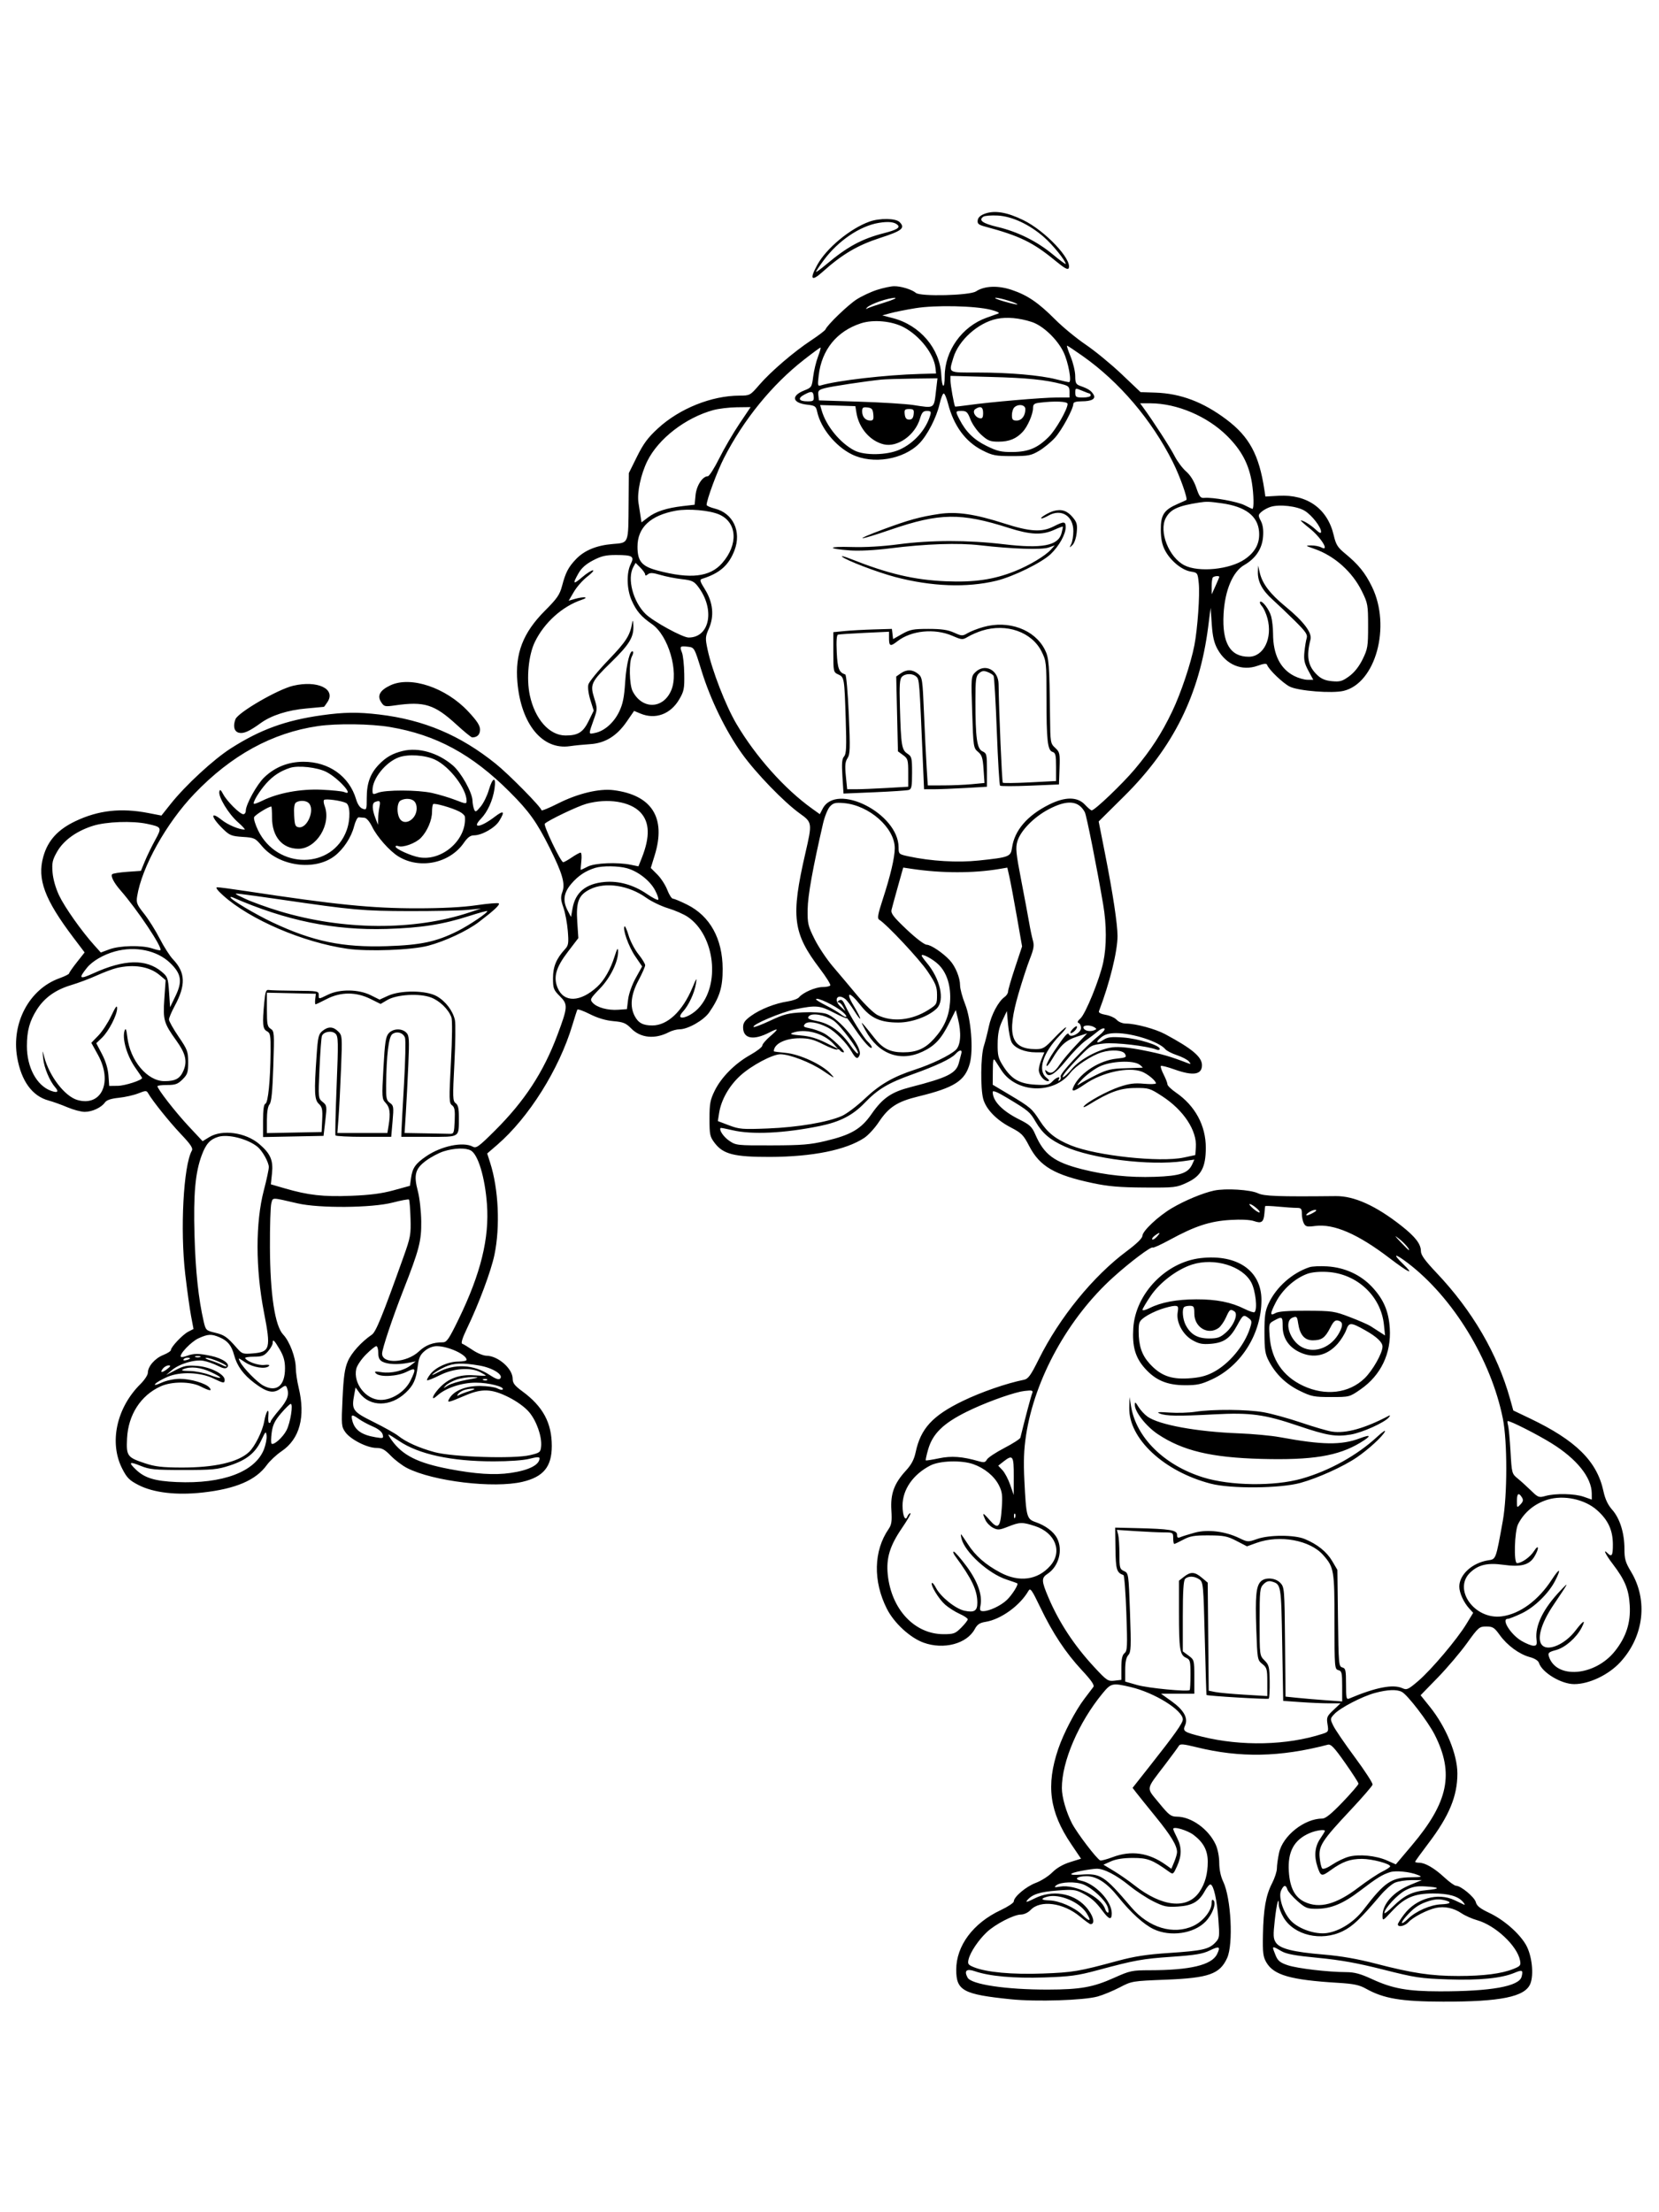 <svg xmlns="http://www.w3.org/2000/svg" width="864" height="1152" viewBox="0 0 864 1152" version="1.1">
	<path d="M 513 111.254 C 510.656 112.088, 509.397 113.224, 509.188 114.691 C 508.928 116.519, 509.592 117.074, 513.188 118.036 C 530.996 122.801, 538.046 126.234, 549.618 135.780 C 554.385 139.712, 556.177 140.701, 556.590 139.627 C 558.350 135.039, 544.338 120.210, 533 114.662 C 524.530 110.516, 518.134 109.427, 513 111.254 M 512.128 112.841 C 509.420 114.672, 511.739 116.354, 519.497 118.185 C 529.989 120.660, 540.015 125.636, 548.250 132.455 C 551.962 135.529, 555 137.778, 555 137.452 C 555 135.795, 548.397 127.624, 543.763 123.548 C 536.212 116.904, 527.123 112.653, 519.598 112.245 C 516.244 112.063, 512.883 112.331, 512.128 112.841 M 452.844 115.394 C 442.717 119.011, 430.341 129.283, 425.588 138.016 C 421.484 145.556, 422.550 146.826, 428.500 141.485 C 438.580 132.438, 446.661 127.676, 458.352 123.894 C 469.846 120.175, 471.600 118.743, 468.479 115.621 C 466.485 113.628, 458.128 113.506, 452.844 115.394 M 457.650 116.060 C 447.807 117.689, 436.452 125.412, 428.930 135.595 C 426.768 138.521, 425 141.194, 425 141.535 C 425 141.876, 427.363 140.167, 430.250 137.739 C 441.282 128.459, 448.767 124.398, 460.298 121.437 C 467.028 119.709, 468.972 118.534, 467.450 117.112 C 465.799 115.570, 462.655 115.232, 457.650 116.060 M 456.762 150.942 C 453.606 151.951, 448.830 154.184, 446.148 155.905 C 441.628 158.806, 430.868 169.169, 429.916 171.539 C 429.687 172.109, 426.350 174.657, 422.500 177.201 C 413.334 183.258, 401.448 193.456, 395.431 200.426 C 390.672 205.939, 390.557 206, 385.059 206.017 C 370.566 206.063, 353.950 212.729, 342.749 222.993 C 337.431 227.865, 335.122 230.968, 331.758 237.756 L 327.500 246.351 327.383 262.076 C 327.224 283.520, 327.595 282.576, 319.049 283.293 C 310.677 283.995, 304.355 286.602, 300.007 291.146 C 296.009 295.324, 294.565 298.084, 292.741 305.028 C 291.521 309.676, 290.178 311.629, 283.823 318 C 272.326 329.524, 268.163 340.355, 269.468 355.340 C 271.366 377.114, 282.472 390.647, 296.738 388.569 C 299.357 388.187, 304.141 387.710, 307.369 387.508 C 315.117 387.023, 321.242 383.252, 326.367 375.813 L 330.234 370.200 333.585 371.600 C 341.288 374.819, 349.192 371.932, 353.707 364.252 C 356.218 359.980, 356.486 358.642, 356.359 351 C 356.281 346.325, 355.747 341.309, 355.172 339.853 C 353.873 336.559, 354.134 336.301, 358.277 336.784 C 361.611 337.173, 361.621 337.190, 365.373 349.337 C 370.032 364.419, 377.978 380.701, 386.437 392.500 C 393.666 402.583, 408.316 417.729, 416.534 423.615 C 423.016 428.259, 423.058 428.551, 419.461 444.170 C 411.808 477.401, 412.856 485.829, 426.948 504.394 C 430.244 508.735, 432.702 512.673, 432.411 513.144 C 432.120 513.615, 430.316 514, 428.401 514 C 424.742 514, 418.212 516.835, 416.151 519.318 C 415.482 520.124, 412.830 521.098, 410.257 521.484 C 403.723 522.464, 395.947 525.531, 391.105 529.039 C 387.887 531.370, 387 532.654, 387 534.983 C 387 540.929, 392.374 541.961, 400.759 537.625 C 405.618 535.112, 405.740 535.675, 401.180 539.578 C 398.881 541.546, 397 543.757, 397 544.492 C 397 545.227, 394.188 547.405, 390.750 549.333 C 382.752 553.819, 375.668 560.941, 372.218 567.967 C 369.867 572.753, 369.500 574.725, 369.500 582.578 C 369.500 590.929, 369.719 591.943, 372.236 595.243 C 376.672 601.059, 382.451 602.508, 401 602.458 C 423.074 602.397, 440.553 598.870, 450.106 592.549 C 452.161 591.188, 455.534 587.528, 457.601 584.414 C 462.842 576.518, 467.244 573.652, 478.243 570.972 C 497.098 566.378, 502.603 562.847, 505.077 553.763 C 507.002 546.692, 505.725 530.654, 502.619 522.889 C 501.178 519.289, 500 514.901, 500 513.139 C 500 509.162, 497.612 503.298, 494.702 500.128 C 491.132 496.239, 484.862 492.004, 482.600 491.954 C 481.387 491.927, 476.965 488.556, 472.130 483.973 C 465.278 477.478, 463.859 475.627, 464.308 473.769 C 464.609 472.521, 466.101 467.063, 467.623 461.641 L 470.390 451.782 474.945 452.460 C 490.517 454.778, 506.981 454.790, 520.556 452.493 L 524.612 451.806 525.705 456.653 C 526.306 459.319, 528.035 468.552, 529.547 477.171 L 532.295 492.843 528.648 503.823 C 526.641 509.862, 525 515.497, 525 516.345 C 525 517.193, 524.172 518.475, 523.159 519.193 C 519.960 521.464, 516.281 528.373, 514.985 534.543 C 514.297 537.819, 513.119 542.428, 512.367 544.785 C 510.741 549.881, 510.559 566.872, 512.072 572.321 C 513.554 577.659, 518.961 583.243, 526.362 587.080 C 532.006 590.007, 532.998 591.004, 535.969 596.734 C 541.511 607.422, 549.151 611.878, 569.221 616.126 C 577.219 617.819, 583.162 618.324, 596 618.401 C 611.951 618.497, 612.692 618.410, 618.280 615.791 C 625.558 612.381, 627.945 607.944, 627.978 597.761 C 628.016 586.167, 622.446 575.843, 612.437 568.956 C 609.997 567.278, 608 565.346, 608 564.663 C 608 563.981, 607.107 561.671, 606.015 559.530 C 604.923 557.388, 604.273 555.394, 604.570 555.097 C 604.867 554.800, 608.054 555.613, 611.652 556.904 C 621.398 560.399, 626.030 559.663, 625.978 554.628 C 625.933 550.349, 620.808 546.051, 606.769 538.523 C 601.705 535.807, 591.471 533.039, 586.405 533.015 C 584.634 533.006, 582.564 532.175, 581.566 531.073 C 580.607 530.013, 578.031 528.843, 575.842 528.473 C 573.455 528.070, 572.038 527.341, 572.302 526.650 C 577.916 511.959, 582 495.440, 582 487.420 C 582 481.202, 579.590 465.303, 575.521 444.671 L 572.187 427.769 585.444 414.635 C 611.061 389.253, 624.679 361.818, 629.210 326.465 L 630.487 316.500 631.082 325.093 C 631.526 331.503, 632.290 334.796, 634.089 338.054 C 638.586 346.200, 646.858 349.617, 654.989 346.687 C 658.216 345.524, 659.612 345.387, 659.892 346.207 C 660.742 348.690, 668.281 355.907, 671.790 357.597 C 676.409 359.821, 693.746 361.177, 699.691 359.778 C 716.429 355.840, 724.558 326.192, 714.545 305.606 C 710.954 298.224, 707.487 293.962, 700.209 287.980 C 696.635 285.042, 695.706 283.510, 694.592 278.720 C 691.382 264.911, 680.805 257.333, 665.913 258.175 L 659.009 258.565 658.476 255.032 C 655.732 236.841, 650.633 227.404, 638.705 218.438 C 626.595 209.334, 614.873 204.899, 601.761 204.460 L 593.997 204.201 584.155 194.850 C 578.742 189.708, 570.336 182.800, 565.476 179.500 C 560.615 176.200, 553.457 170.309, 549.569 166.408 C 540.767 157.579, 535.135 153.741, 526.917 150.972 C 519.731 148.551, 512.697 148.842, 508.267 151.745 C 505.009 153.879, 479.401 154.521, 477 152.529 C 474.812 150.712, 469.169 148.992, 465.601 149.054 C 463.895 149.083, 459.918 149.933, 456.762 150.942 M 458.180 156.903 C 455.254 157.913, 452.329 159.315, 451.680 160.017 C 450.768 161.004, 450.783 161.134, 451.746 160.590 C 452.431 160.204, 456.481 158.817, 460.746 157.510 C 465.011 156.202, 467.375 155.117, 466 155.099 C 464.625 155.080, 461.106 155.892, 458.180 156.903 M 522.992 156.996 C 526.562 158.016, 529.624 158.709, 529.796 158.537 C 530.355 157.978, 520.703 154.998, 518.572 155.071 C 517.432 155.110, 519.421 155.977, 522.992 156.996 M 476.770 160.485 C 471.969 161.270, 466.119 162.436, 463.770 163.077 L 459.500 164.242 464.967 165.656 C 479.137 169.321, 489.538 181.540, 490.220 195.319 C 490.565 202.297, 492 202.874, 492 196.035 C 492 182.639, 501.015 170.004, 513.826 165.444 C 516.397 164.528, 519.175 163.537, 520 163.241 C 520.826 162.944, 519.028 162.077, 516 161.311 C 507.766 159.230, 487.113 158.795, 476.770 160.485 M 519.147 166.038 C 509.433 168.030, 499.210 177.187, 496.495 186.328 C 494.080 194.461, 493.305 194, 509.394 194 C 525.664 194, 541.791 195.405, 550.144 197.550 C 553.249 198.348, 556.211 199, 556.727 199 C 558.301 199, 556.364 188.456, 553.842 183.294 C 550.543 176.541, 543.110 169.518, 537.274 167.641 C 530.743 165.540, 524.336 164.974, 519.147 166.038 M 448.324 168.379 C 435.776 172.484, 427.940 182.147, 426.378 195.444 C 425.746 200.819, 425.833 201.191, 427.599 200.665 C 436.106 198.136, 461.336 195.225, 479 194.736 L 487.500 194.500 487.186 191.585 C 486.412 184.389, 479.186 175.052, 470.903 170.544 C 464.692 167.163, 454.908 166.225, 448.324 168.379 M 557.588 185.750 C 558.888 188.912, 559.963 193.424, 559.976 195.775 C 559.997 199.526, 560.337 200.169, 562.750 201.024 C 566.709 202.427, 568.226 203.408, 569.433 205.345 C 570.890 207.682, 568.710 208.965, 563.250 208.985 C 560.525 208.995, 559 209.449, 558.999 210.250 C 558.998 212.909, 553.004 223.989, 549.426 227.951 C 547.359 230.239, 543.605 233.323, 541.084 234.805 C 536.975 237.221, 535.516 237.500, 527 237.500 C 518.463 237.500, 516.910 237.201, 511.678 234.550 C 502.759 230.031, 496.680 221.725, 493.663 209.937 C 492.955 207.169, 491.968 204.903, 491.471 204.903 C 490.974 204.902, 489.988 207.451, 489.280 210.567 C 487.737 217.363, 482.961 226.637, 478.827 230.865 C 470.551 239.331, 454.578 241.964, 443.722 236.653 C 435.163 232.465, 427.423 222.966, 425.570 214.374 C 424.958 211.539, 424.474 211.201, 420.361 210.737 C 412.570 209.859, 411.827 206.085, 418.898 203.308 C 422.634 201.840, 422.827 201.539, 423.500 196.138 C 423.886 193.037, 425.014 188.363, 426.005 185.750 C 426.997 183.137, 427.578 181, 427.298 181 C 427.017 181, 423.123 183.866, 418.644 187.370 C 402.029 200.365, 387.305 218.463, 377.045 238.500 C 373.541 245.345, 368 260.311, 368 262.933 C 368 263.389, 369.917 264.245, 372.259 264.835 C 381.791 267.235, 386.273 276.760, 382.509 286.617 C 379.553 294.356, 374.834 298.516, 365.768 301.377 C 364.231 301.862, 364.392 302.498, 367.188 306.996 C 371.344 313.682, 372.050 320.839, 369.189 327.305 C 367.307 331.561, 367.255 332.372, 368.492 338.202 C 370.809 349.120, 377.963 367.540, 383.578 377.042 C 393.584 393.974, 408.551 410.759, 422.729 420.944 L 426.958 423.982 428.432 421.132 C 435.605 407.261, 467.873 423.609, 467.978 441.167 C 468 444.776, 468.084 444.852, 473.238 445.958 C 484.906 448.460, 498.692 449.273, 509.737 448.109 C 525.603 446.438, 526.389 446.135, 527.064 441.430 C 528.365 432.377, 535.007 424.651, 546.373 418.971 C 554.673 414.824, 561.108 414.834, 565 419 C 566.541 420.650, 568.134 422, 568.538 422 C 570.124 422, 584.566 408.208, 590.981 400.567 C 599.509 390.409, 604.975 381.968, 610.491 370.436 C 615.005 360.998, 620.216 345.456, 622.037 336 C 623.694 327.393, 624.935 309.767, 624.310 303.712 C 623.752 298.304, 623.683 298.205, 620.121 297.632 C 615.516 296.890, 609.567 292, 606.767 286.653 C 605.189 283.639, 604.579 280.671, 604.546 275.833 C 604.493 268.112, 606.182 265.527, 613.305 262.431 C 615.612 261.428, 617.654 260.504, 617.843 260.378 C 618.703 259.802, 614.448 247.856, 610.785 240.566 C 599.754 218.607, 582.983 198.895, 563.848 185.398 C 559.639 182.429, 555.977 180, 555.709 180 C 555.442 180, 556.287 182.588, 557.588 185.750 M 495 198.317 C 495 200.520, 496.901 211.095, 497.406 211.705 C 497.500 211.817, 500.640 211.475, 504.385 210.945 C 515.510 209.369, 542.988 207.008, 550.250 207.004 L 557 207 557 204.039 C 557 201.460, 556.516 200.949, 553.250 200.084 C 544.353 197.729, 535.233 196.805, 515.750 196.286 L 495 195.733 495 198.317 M 459 197.681 C 450.759 198.529, 433.200 201.180, 429.689 202.105 C 426.336 202.989, 425.915 203.434, 426.189 205.805 L 426.500 208.500 447.500 209.169 C 459.050 209.537, 471.650 210.315, 475.500 210.899 C 487.070 212.653, 486.336 213.150, 487.556 202.750 L 488.230 197 475.365 197.160 C 468.289 197.248, 460.925 197.482, 459 197.681 M 560 204.487 C 560 206.752, 560.394 207, 564 207 C 566.200 207, 568 206.550, 568 206 C 568 205.450, 567.830 205, 567.622 205 C 567.414 205, 565.614 204.319, 563.622 203.487 C 560.019 201.981, 560 201.986, 560 204.487 M 418.720 205.588 C 415.241 207.474, 416.058 209, 420.548 209 C 423.595 209, 423.955 208.721, 423.771 206.500 C 423.534 203.638, 422.620 203.473, 418.720 205.588 M 541.250 209.723 C 538.636 210.048, 538 210.579, 538 212.441 C 538 215.634, 535.246 222.023, 532.654 224.845 C 529.332 228.461, 525.571 230, 520.053 230 C 515.672 230, 514.485 229.529, 511.061 226.436 C 508.892 224.476, 506.354 220.876, 505.423 218.436 C 503.963 214.615, 503.331 214, 500.864 214 C 497.518 214, 497.489 214.101, 499.637 218.300 C 502.993 224.861, 507.134 228.941, 513.736 232.191 C 519.395 234.977, 521.387 235.441, 527.429 235.382 C 535.641 235.302, 540.424 233.280, 546.260 227.421 C 549.901 223.766, 556 213.070, 556 210.340 C 556 209.004, 549.305 208.724, 541.250 209.723 M 595.406 212.250 C 600.534 219.243, 609.548 233.180, 611.738 237.500 C 613.132 240.250, 615.821 243.850, 617.713 245.500 C 619.920 247.425, 621.824 250.471, 623.024 254 C 624.618 258.686, 625.236 259.467, 627.198 259.274 C 631.524 258.850, 644.494 261.218, 648.210 263.110 C 650.251 264.150, 652.071 265, 652.256 265 C 653.097 265, 652.958 257.495, 652.005 251.534 C 650.442 241.749, 646.614 234.492, 639.057 226.991 C 628.758 216.768, 612.964 210.053, 599.128 210.015 L 593.756 210 595.406 212.250 M 427.926 213.742 C 430.239 221.808, 437.556 230.744, 445 234.592 C 450.235 237.299, 462.004 237.076, 468.500 234.147 C 476.032 230.751, 482.201 223.835, 484.464 216.250 C 485.029 214.354, 484.756 214, 482.726 214 C 480.775 214, 480.085 214.774, 479.100 218.062 C 476.533 226.627, 467.428 233.083, 460.287 231.400 C 453.199 229.729, 447.329 222.980, 446.040 215.016 L 445.471 211.500 436.295 211.213 L 427.119 210.927 427.926 213.742 M 528.200 212.200 C 527.540 212.860, 527 214.660, 527 216.200 C 527 218.509, 527.432 219, 529.465 219 C 532.097 219, 534 216.510, 534 213.066 C 534 210.713, 530.247 210.153, 528.200 212.200 M 371.500 213.548 C 357.010 217.517, 342.849 228.465, 337.103 240.143 C 333.737 246.983, 331.711 256.507, 332.507 261.750 C 332.778 263.538, 333.247 266.581, 333.548 268.514 L 334.096 272.029 337.503 269.430 C 341.529 266.359, 347.201 264.517, 355.631 263.541 L 361.762 262.831 362.237 257.883 C 362.718 252.878, 365.879 248, 368.641 248 C 369.352 248, 372.009 243.838, 374.545 238.750 C 377.081 233.662, 381.803 225.563, 385.038 220.750 L 390.919 212 383.709 212.089 C 379.744 212.139, 374.250 212.795, 371.500 213.548 M 449 214.234 C 449 217.076, 450.721 219, 453.263 219 C 454.763 219, 455.066 218.366, 454.813 215.750 C 454.552 213.042, 454.041 212.447, 451.750 212.184 C 449.436 211.917, 449 212.242, 449 214.234 M 508 212.987 C 506.187 214.142, 507.729 217.306, 510.357 217.823 C 511.595 218.067, 512 217.388, 512 215.073 C 512 211.909, 510.730 211.247, 508 212.987 M 471.184 215.750 C 471.411 217.728, 472.062 218.500, 473.500 218.500 C 474.938 218.500, 475.589 217.728, 475.816 215.750 C 476.091 213.366, 475.782 213, 473.500 213 C 471.218 213, 470.909 213.366, 471.184 215.750 M 624.500 261.711 C 613.491 263.412, 609.553 265.230, 607.147 269.726 C 603.393 276.740, 608.749 290.302, 616.898 294.415 C 624.345 298.173, 640.405 296.573, 648.176 291.298 C 653.819 287.467, 656.236 282.788, 655.705 276.717 C 655.001 268.654, 648.574 263.801, 636.333 262.087 C 629.582 261.142, 628.418 261.105, 624.500 261.711 M 661.643 263.969 C 660.071 264.472, 657.950 265.640, 656.930 266.564 C 655.203 268.127, 655.183 268.453, 656.647 271.285 C 657.714 273.348, 658.080 276.021, 657.784 279.591 C 657.267 285.831, 653.913 290.843, 647.976 294.249 C 642.023 297.664, 637.902 307.444, 637.232 319.749 C 636.411 334.814, 640.640 341.987, 650.349 341.996 C 658.116 342.004, 662.839 332.325, 660.088 322.038 C 659.424 319.556, 658.160 316.730, 657.280 315.757 C 656.399 314.784, 655.931 313.736, 656.239 313.428 C 657.245 312.422, 660.991 317.309, 662.002 320.946 C 662.545 322.901, 662.994 326.975, 663 330 C 663.022 340.859, 666.747 348.300, 674.018 352.009 C 676.164 353.104, 679.276 354, 680.932 354 L 683.944 354 681.390 349.250 C 679.314 345.387, 678.930 343.566, 679.335 339.500 C 679.609 336.750, 680.143 333.508, 680.522 332.295 C 681.088 330.481, 679.993 328.883, 674.355 323.295 C 670.585 319.558, 665.322 314.545, 662.659 312.155 C 657.346 307.386, 654.946 302.823, 655.100 297.782 L 655.201 294.500 656.084 298.247 C 657.442 304.006, 661.460 309.271, 669.591 315.945 C 678.902 323.587, 683.389 329.515, 682.498 332.996 C 680.215 341.916, 681.143 346.847, 685.976 351.477 C 688.118 353.529, 690.198 354.405, 693.703 354.733 C 697.846 355.121, 699.064 354.771, 702.641 352.164 C 705.337 350.198, 707.779 347.115, 709.641 343.323 C 712.284 337.940, 712.500 336.629, 712.500 325.982 C 712.500 315.029, 712.342 314.144, 709.276 307.913 C 704.265 297.728, 694.981 289.443, 684.500 285.802 C 679.777 284.162, 679.684 284.063, 682.816 284.033 C 684.639 284.015, 687.002 284.466, 688.066 285.035 C 692.732 287.532, 687.983 279.824, 681.887 275.005 C 679.100 272.802, 677.115 271, 677.476 271 C 678.826 271, 682.592 273.330, 685.250 275.809 C 687.148 277.580, 688 277.923, 688 276.919 C 688 274.432, 683.237 268.309, 679.508 266.005 C 675.522 263.542, 666.266 262.487, 661.643 263.969 M 352 265.939 C 338.747 268.366, 331.994 274.702, 332.005 284.700 C 332.014 292.305, 334.212 294.905, 342.501 297.116 C 359.544 301.660, 369.728 300.490, 376.078 293.258 C 384.601 283.551, 383.923 272.065, 374.583 267.934 C 369.616 265.737, 358.478 264.753, 352 265.939 M 548.800 266.078 C 546.012 266.824, 540.844 270.026, 542.527 269.965 C 543.062 269.945, 544.625 269.286, 546 268.500 C 552.654 264.696, 559 268.611, 559 276.520 C 559 279.056, 558.497 282.114, 557.883 283.316 C 556.829 285.377, 556.865 285.406, 558.523 283.825 C 559.543 282.851, 560.475 280.108, 560.747 277.279 C 561.148 273.110, 560.842 271.965, 558.619 269.323 C 555.772 265.940, 552.885 264.986, 548.800 266.078 M 489 267.648 C 479.123 269.131, 473.129 270.783, 460.213 275.578 C 443.673 281.719, 446.255 281.864, 463.960 275.789 C 489.344 267.079, 500.451 266.925, 525.464 274.938 C 536.540 278.486, 542.737 278.756, 548.899 275.960 C 551.318 274.863, 553.388 274.085, 553.498 274.232 C 553.609 274.380, 553.306 275.952, 552.827 277.727 C 551.078 284.198, 542.660 285.788, 522.733 283.409 C 504.202 281.197, 484.810 281.202, 468.071 283.423 C 459.569 284.551, 450.512 285.073, 443.383 284.847 C 430.928 284.452, 430.445 285.731, 442.712 286.623 C 447.438 286.967, 455.567 286.552, 463.389 285.567 C 482.150 283.205, 499.024 282.626, 510.500 283.951 C 527.228 285.882, 542.449 286.388, 546.052 285.132 L 549.315 283.994 547.408 286.117 C 544.444 289.415, 536.151 294.402, 528.625 297.413 C 517.545 301.846, 507.418 303.325, 492.500 302.691 C 476.106 301.993, 462.544 298.801, 443 291.041 C 439.975 289.840, 437.950 289.303, 438.500 289.848 C 440.346 291.677, 456.914 298.025, 466.252 300.481 C 485.182 305.460, 503.538 306.141, 518.857 302.431 C 527.715 300.286, 542.594 292.973, 547.273 288.466 C 551.633 284.265, 555 278.197, 555 274.540 C 555 271.446, 554.117 271.390, 548.722 274.142 C 542.615 277.257, 536.440 276.897, 523.226 272.655 C 507.667 267.660, 498.169 266.271, 489 267.648 M 308.868 291.800 C 305.160 293.738, 302.817 295.819, 301.270 298.550 C 298.062 304.215, 298.450 304.627, 303.180 300.578 C 305.479 298.610, 307.989 297, 308.758 297 C 309.526 297, 308.239 298.462, 305.897 300.250 C 303.554 302.038, 300.407 305.595, 298.903 308.156 L 296.169 312.812 299.328 311.906 C 304.057 310.550, 307.220 310.912, 303 312.327 C 292.914 315.708, 283.502 324.151, 278.580 334.234 C 275.242 341.073, 274.070 353.278, 275.915 362 C 278.557 374.490, 286.100 383, 294.531 383 C 301.069 383, 303.683 381.348, 306.609 375.367 L 309.205 370.060 307.482 364.581 C 306.486 361.416, 306.034 358, 306.412 356.495 C 306.772 355.062, 311.482 349.292, 316.880 343.674 C 326.223 333.948, 328.151 330.896, 329.308 324 C 329.546 322.583, 329.785 323.450, 329.860 326 C 330.034 331.914, 327.741 335.636, 318.152 345 C 307.847 355.062, 307.221 356.395, 309.457 363.502 C 311.103 368.735, 311.109 369.370, 309.551 373.790 C 306.343 382.897, 306.321 382.386, 309.888 381.672 C 314.750 380.700, 319.672 376.377, 322.438 370.650 C 324.378 366.634, 325.074 363.189, 325.598 355 C 326.194 345.697, 328.216 337.882, 329.655 339.321 C 329.934 339.600, 329.676 340.738, 329.081 341.849 C 327.484 344.833, 327.743 356.602, 329.480 359.961 C 334.484 369.637, 345.459 369.326, 349.610 359.390 C 353.618 349.799, 348.091 330.931, 339.541 325.010 C 333.879 321.090, 331.428 318.222, 328.947 312.613 C 326.395 306.844, 326.184 298.343, 328.477 293.745 C 330.503 289.685, 329.456 289.035, 320.864 289.015 C 315.520 289.003, 313.185 289.545, 308.868 291.800 M 329.813 295.303 C 326.526 301.314, 329.713 313.422, 336.250 319.758 C 340.280 323.664, 355.517 332, 358.626 332 C 369.754 332, 372.484 317.189, 363.521 305.439 C 361.434 302.702, 360.283 302.177, 355.075 301.588 C 351.759 301.213, 346.752 300.225, 343.949 299.392 C 339.996 298.218, 338.531 298.144, 337.426 299.062 C 336.473 299.852, 336 299.888, 336 299.168 C 336 298.576, 334.878 296.969, 333.507 295.598 L 331.014 293.105 329.813 295.303 M 631.667 300.667 C 631.300 301.033, 631.010 303.171, 631.022 305.417 L 631.044 309.500 633.022 305.141 C 634.110 302.743, 635 300.606, 635 300.391 C 635 299.738, 632.379 299.955, 631.667 300.667 M 512.142 326.514 C 509.196 327.339, 505.511 328.767, 503.954 329.687 C 501.281 331.265, 500.883 331.251, 496.837 329.429 C 493.623 327.983, 490.293 327.500, 483.525 327.500 C 475.612 327.500, 473.922 327.826, 469.807 330.148 L 465.113 332.796 464.807 330.148 L 464.500 327.500 455 327.778 C 449.775 327.930, 442.913 328.312, 439.750 328.626 L 434 329.196 434 339.620 C 434 349.794, 434.060 350.070, 436.524 351.193 C 439.714 352.646, 439.758 352.905, 440.445 374.411 C 440.915 389.084, 440.761 392.610, 439.596 393.911 C 438.494 395.142, 438.300 397.498, 438.735 404.371 L 439.297 413.242 455.399 412.559 C 464.254 412.183, 472.288 411.648, 473.250 411.370 C 474.738 410.941, 475 409.606, 475 402.456 C 475 394.634, 474.829 393.934, 472.549 392.440 C 469.610 390.514, 469.235 388.168, 468.672 368.187 C 468.347 356.675, 468.550 353.593, 469.706 352.437 C 471.559 350.584, 475.451 350.594, 477.314 352.457 C 478.789 353.932, 478.830 354.473, 480.612 396.250 L 481.242 411 486.371 410.995 C 489.192 410.993, 496.563 410.699, 502.750 410.343 L 514 409.694 514 401.008 C 514 392.862, 513.854 392.254, 511.652 391.251 C 508.790 389.947, 508 384.269, 508 365.008 C 508 353.898, 508.233 352.099, 509.860 350.627 C 511.296 349.327, 512.300 349.164, 514.263 349.910 C 515.661 350.442, 517.096 351.347, 517.451 351.921 C 517.806 352.495, 518.563 365.460, 519.134 380.733 C 519.705 396.005, 520.471 408.781, 520.836 409.125 C 521.201 409.469, 528.250 409.469, 536.500 409.125 L 551.500 408.500 551.792 400.154 C 552.066 392.315, 551.929 391.664, 549.542 389.451 C 547.073 387.163, 546.996 386.702, 546.850 373.298 C 546.549 345.725, 546.300 342.508, 544.133 338.261 C 538.795 327.797, 525.280 322.834, 512.142 326.514 M 511.416 328.412 C 509.169 329.116, 505.948 330.509, 504.256 331.508 C 501.247 333.285, 501.069 333.276, 495.950 331.074 C 486.671 327.082, 474.501 328.314, 467.307 333.973 C 463.731 336.786, 463 336.533, 463 332.484 L 463 328.968 450.250 329.567 C 443.238 329.897, 437.016 330.310, 436.424 330.485 C 435.719 330.694, 435.494 333.853, 435.772 339.652 C 436.182 348.221, 436.920 350.140, 440.223 351.241 C 440.740 351.413, 441.562 360.756, 442.049 372.003 C 442.821 389.837, 442.735 392.756, 441.376 394.830 C 440.148 396.703, 439.965 398.671, 440.510 404.104 L 441.203 411 445.851 410.995 C 448.408 410.993, 455.563 410.699, 461.750 410.343 L 473 409.694 473 402.431 C 473 395.705, 472.801 395.022, 470.321 393.215 L 467.641 391.263 467.194 371.777 L 466.748 352.290 469.096 350.645 C 472.183 348.483, 475.240 348.564, 478.105 350.884 C 480.335 352.690, 480.465 353.556, 481.218 371.634 C 481.651 382.010, 482.271 394.663, 482.596 399.750 L 483.187 409 491.343 408.993 C 495.829 408.989, 502.473 408.705, 506.107 408.362 L 512.714 407.737 512.234 400.619 C 511.831 394.637, 511.368 393.180, 509.338 391.500 C 506.986 389.554, 506.904 388.999, 506.309 370.902 C 505.712 352.790, 505.752 352.248, 507.848 350.152 C 512.812 345.188, 519.958 348.757, 520.055 356.250 C 520.242 370.552, 521.809 407.143, 522.254 407.588 C 522.548 407.881, 528.910 407.803, 536.394 407.415 L 550 406.709 550 399.422 C 550 393.185, 549.731 392.049, 548.132 391.542 C 545.562 390.726, 545 385.614, 545 363.057 C 545 345.088, 544.906 344.203, 542.467 339.309 C 537.364 329.070, 524.139 324.429, 511.416 328.412 M 203.331 356.874 C 197.847 359.447, 196.289 362.267, 198.494 365.631 C 200.043 367.995, 200.433 368.084, 205.815 367.314 C 221.028 365.136, 226.254 366.789, 237.877 377.455 C 241.799 381.055, 245.420 384, 245.922 384 C 248.537 384, 250 382.539, 250 379.930 C 250 377.809, 248.412 375.376, 243.839 370.487 C 232.212 358.057, 213.913 351.908, 203.331 356.874 M 152.665 357.103 C 144.673 358.981, 123.987 370.985, 122.625 374.534 C 121.246 378.129, 121.955 380.951, 124.392 381.562 C 126.855 382.180, 129.775 380.888, 135.843 376.495 C 141.349 372.508, 149.919 369.770, 159.500 368.938 C 164.450 368.509, 168.602 368.122, 168.727 368.078 C 168.852 368.035, 169.677 366.897, 170.560 365.549 C 175.032 358.724, 165.301 354.132, 152.665 357.103 M 167.500 372.481 C 148.678 375.135, 135.534 379.923, 120.216 389.708 C 111.200 395.466, 96.616 408.931, 88.921 418.600 L 84.067 424.699 77.284 423.386 C 63.017 420.625, 51.280 421.926, 39.340 427.591 C 30.113 431.969, 24.909 437.700, 22.561 446.067 C 19.269 457.799, 23.198 468.379, 38.217 488.236 L 44.069 495.972 40.034 501.076 C 37.815 503.883, 36 506.500, 36 506.892 C 36 507.284, 33.719 508.425, 30.932 509.427 C 15.255 515.065, 5.832 532.732, 8.951 550.639 C 11.098 562.969, 16.788 570.783, 25.295 573.084 C 27.608 573.710, 32.031 575.297, 35.125 576.611 C 38.219 577.925, 42.269 578.997, 44.125 578.994 C 47.996 578.987, 52.774 576.767, 54.633 574.113 C 55.514 572.856, 57.748 572.102, 61.874 571.671 C 65.156 571.328, 69.732 570.291, 72.043 569.366 C 75.788 567.868, 76.337 567.851, 77.100 569.213 C 79.268 573.087, 88.121 584.141, 94.165 590.519 C 99.335 595.975, 100.626 597.918, 99.920 599.178 C 95.540 607.006, 93.759 640.338, 96.480 663.592 C 97.439 671.791, 98.799 681.552, 99.502 685.281 L 100.780 692.063 98.038 693.480 C 95.087 695.006, 89 701.447, 89 703.043 C 89 703.578, 87.194 704.739, 84.987 705.622 C 80.644 707.360, 77 711.577, 77 714.866 C 77 715.997, 75.274 718.631, 73.165 720.719 C 60.650 733.110, 56.736 751.281, 63.664 764.829 C 66.108 769.608, 67.394 770.893, 72.186 773.343 C 80.031 777.355, 91.990 778.741, 105.619 777.218 C 122.748 775.304, 133.217 770.824, 138.903 762.975 C 140.491 760.783, 143.959 757.529, 146.609 755.744 C 156.108 749.348, 159.209 737.778, 155.520 722.500 C 154.723 719.200, 154.055 714.592, 154.036 712.261 C 153.990 706.848, 150.813 698.458, 147.499 694.999 C 143.187 690.498, 140.689 674.060, 140.585 649.500 C 140.538 638.500, 140.859 628.211, 141.298 626.635 C 142.186 623.447, 141.080 623.446, 155 626.657 C 166.328 629.270, 193.701 629.036, 204.496 626.233 C 208.893 625.092, 212.718 624.384, 212.996 624.661 C 213.273 624.937, 213.631 629.289, 213.790 634.332 C 214.060 642.844, 213.799 644.288, 210.154 654.500 C 199.191 685.214, 195.801 693.551, 193.688 695 C 188.188 698.770, 183.052 704.451, 181.154 708.863 C 179.530 712.638, 178.933 716.827, 178.395 728.230 C 177.739 742.102, 177.807 742.921, 179.860 745.804 C 182.557 749.591, 191.236 754, 195.993 754 C 198.895 754, 200.361 754.793, 203.547 758.086 C 205.721 760.334, 209.525 763.207, 212 764.470 C 225.601 771.413, 257.123 775.176, 272.118 771.646 C 283.034 769.077, 287.365 763.782, 287.369 753 C 287.374 740.924, 282.782 732.415, 271.986 724.490 C 268.036 721.590, 267 720.240, 267 717.992 C 267 712.709, 259.371 706.021, 253.300 705.982 C 251.760 705.972, 248.564 704.651, 246.198 703.048 C 243.831 701.444, 241.370 699.957, 240.727 699.742 C 239.962 699.487, 240.815 696.745, 243.202 691.784 C 249.358 678.996, 255.739 661.901, 257.492 653.500 C 260.553 638.838, 259.655 619.213, 255.300 605.584 L 253.729 600.669 258.850 596.257 C 275.396 582.001, 291.218 556.803, 298.122 533.711 C 299.308 529.745, 300.464 526.168, 300.691 525.762 C 300.918 525.356, 303.868 526.419, 307.246 528.124 C 311.259 530.150, 315.487 531.409, 319.444 531.755 C 324.622 532.208, 325.972 532.765, 328.755 535.598 C 333.629 540.559, 341.106 541.282, 348.364 537.495 C 349.940 536.673, 352.439 536, 353.918 536 C 358.267 536, 366.522 531.299, 369.340 527.217 C 374.795 519.317, 376.394 514.139, 376.354 504.500 C 376.289 488.832, 369.774 477.041, 357.904 471.110 C 354.481 469.399, 351.139 468, 350.476 468 C 349.814 468, 348.485 465.939, 347.523 463.420 C 346.561 460.901, 344.232 457.299, 342.348 455.415 L 338.923 451.990 340.961 445.389 C 347 425.840, 339.509 414.002, 319.500 411.471 C 312.096 410.534, 300.944 413.201, 290.750 418.344 C 285.938 420.773, 282 422.387, 282 421.931 C 282 420.467, 265.170 403.363, 258.224 397.769 C 239.703 382.850, 220.806 374.855, 197.500 372.078 C 186.357 370.750, 179.084 370.848, 167.500 372.481 M 165.585 378.107 C 141.817 381.573, 120.448 393.277, 101.235 413.350 C 86.626 428.612, 73.867 451.469, 71.423 466.758 C 70.889 470.097, 71.288 471.101, 75.013 475.779 C 77.318 478.674, 80.994 484.521, 83.182 488.772 C 85.369 493.022, 88.451 497.850, 90.029 499.500 C 96.631 506.402, 96.876 512.965, 90.939 523.928 C 89.323 526.913, 88.003 530.063, 88.007 530.928 C 88.011 531.792, 90.261 535.797, 93.007 539.828 C 97.629 546.610, 98 547.602, 98 553.155 C 98 558.452, 97.658 559.496, 95.077 562.077 C 92.614 564.540, 91.355 565, 87.077 565 C 84.285 565, 82 565.280, 82 565.623 C 82 567.086, 91.351 579.108, 98.149 586.383 L 105.514 594.266 109.007 592.137 C 115.790 588.002, 127.946 589.694, 135.034 595.761 C 140.880 600.765, 142.368 604.203, 141.652 611.051 L 141.059 616.726 148.280 618.829 C 160.573 622.409, 168.364 623.283, 182.874 622.711 C 192.718 622.324, 198.859 621.526, 205 619.837 L 213.500 617.500 214.056 613.500 C 214.793 608.195, 216.355 605.951, 221.987 602.108 C 229.835 596.752, 241.162 594.411, 246.193 597.103 C 248.028 598.086, 249.287 597.180, 257.658 588.853 C 273.239 573.354, 283.056 558.331, 290.341 538.836 C 295.763 524.328, 295.842 523.042, 291.578 518.778 C 288.288 515.488, 288 514.729, 288.004 509.350 C 288.008 503.362, 289.737 499.189, 294.252 494.280 C 296.051 492.323, 296.224 491.195, 295.709 484.780 C 295.387 480.776, 294.356 475.294, 293.416 472.598 C 291.989 468.503, 291.909 467.141, 292.927 464.325 C 294.441 460.138, 292.853 454.700, 286.260 441.500 C 279.553 428.072, 275.529 422.452, 265.349 412.293 C 245.752 392.737, 227.099 382.642, 203.074 378.590 C 193.064 376.902, 175.408 376.674, 165.585 378.107 M 209.718 391.062 C 204.412 392.353, 201.008 394.299, 197.301 398.165 C 192.833 402.822, 191 407.847, 191 415.436 C 191 421.680, 190.915 421.904, 188.836 421.135 C 187.462 420.627, 186.231 418.840, 185.463 416.241 C 181.919 404.239, 171.250 396.649, 157.975 396.688 C 150.080 396.712, 143.232 399.442, 137.631 404.799 C 133.767 408.496, 128.002 418.942, 128.001 422.250 C 128 423.212, 127.424 424, 126.721 424 C 124.954 424, 118.216 417.300, 116.233 413.571 C 114.972 411.198, 114.516 410.894, 114.230 412.235 C 113.642 414.984, 119.018 423.846, 123.857 428.105 C 126.291 430.247, 127.881 431.997, 127.391 431.994 C 124.460 431.976, 118.720 429.559, 115.466 426.973 C 109.139 421.945, 109.847 425.625, 116.425 431.953 C 119.601 435.009, 120.747 435.453, 126.386 435.812 C 132.482 436.200, 132.915 436.405, 136.359 440.526 C 145.213 451.117, 163.833 453.704, 174.216 445.785 C 178.861 442.241, 182.939 436.051, 184.400 430.324 C 185.077 427.671, 186.164 425.545, 186.815 425.600 C 187.467 425.655, 188.810 425.767, 189.801 425.850 C 190.869 425.939, 192.494 427.837, 193.796 430.517 C 196.347 435.768, 202.846 443.124, 207.445 445.966 C 218.545 452.826, 234.153 449.602, 241.556 438.920 C 243.512 436.096, 244.985 435, 246.820 435 C 250.918 435, 257.757 431.129, 259.962 427.561 C 263.155 422.395, 262.382 421.722, 257.520 425.433 C 250.203 431.018, 245.403 431.622, 250.504 426.315 C 253.969 422.711, 256.647 416.778, 257.531 410.750 C 258.499 404.143, 256.551 404.592, 254.562 411.433 C 253.694 414.422, 251.775 418.303, 250.298 420.058 C 247.867 422.947, 247.544 423.071, 246.877 421.374 C 246.472 420.343, 246.109 418.334, 246.070 416.910 C 245.955 412.661, 240.154 402.288, 235.818 398.576 C 228.097 391.967, 217.977 389.054, 209.718 391.062 M 207.637 394.404 C 200.780 396.957, 194 405.424, 194 411.435 C 194 413.778, 194.188 413.875, 196.750 412.854 C 200.801 411.239, 217.523 411.285, 225 412.931 C 228.575 413.719, 234.088 415.373, 237.250 416.607 C 242.620 418.703, 243 418.733, 243 417.053 C 243 410.755, 234.167 399.195, 226.625 395.623 C 221.431 393.163, 212.509 392.590, 207.637 394.404 M 150.994 399.874 C 146.018 401.507, 142.284 403.944, 138.731 407.876 C 135.146 411.844, 131.502 417.836, 132.231 418.564 C 132.439 418.772, 134.392 418.060, 136.572 416.982 C 144.741 412.940, 156.500 410.748, 167.396 411.237 C 172.953 411.486, 178.287 412.033, 179.250 412.452 C 184.951 414.934, 176.338 405.233, 169.946 401.972 C 165.224 399.563, 155.292 398.464, 150.994 399.874 M 168.762 416.571 C 168.413 416.920, 168.549 418.314, 169.064 419.668 C 172.672 429.158, 164.814 442.005, 155.406 441.996 C 147.012 441.988, 141.681 435.681, 141.672 425.750 C 141.669 422.587, 141.499 420, 141.293 420 C 139.842 420, 132.794 424.374, 132.340 425.557 C 132.030 426.364, 132.980 429.482, 134.449 432.486 C 144.471 452.969, 173.232 452.823, 180.573 432.252 C 182.577 426.637, 182.408 419.282, 180.250 418.163 C 177.883 416.936, 169.552 415.782, 168.762 416.571 M 208.200 417.200 C 206.726 418.674, 206.637 423.454, 208.035 426.066 C 210.428 430.537, 217 426.807, 217 420.977 C 217 417.694, 215.298 416, 212 416 C 210.570 416, 208.860 416.540, 208.200 417.200 M 154.195 417.858 C 153.301 418.425, 152.987 420.544, 153.195 424.593 C 153.461 429.747, 153.772 430.539, 155.635 430.804 C 160.098 431.441, 164.151 421.551, 160.800 418.200 C 159.420 416.820, 156.102 416.649, 154.195 417.858 M 195.250 417.662 C 193.670 418.300, 193.766 421.498, 195.500 426 L 196.848 429.500 196.924 426.375 C 196.966 424.656, 197.281 421.844, 197.625 420.125 C 198.235 417.076, 197.805 416.631, 195.250 417.662 M 305.437 418.561 C 300.930 419.789, 285.725 427.042, 283.731 428.916 C 282.867 429.727, 292.049 448.988, 293.303 448.995 C 293.745 448.998, 295.762 447.875, 297.785 446.500 C 299.809 445.125, 301.868 444, 302.362 444 C 302.856 444, 303.032 446.025, 302.753 448.500 C 302.474 450.975, 302.346 453, 302.469 453 C 302.592 453, 304.224 452.223, 306.096 451.273 C 309.825 449.382, 321.462 448.891, 328.500 450.328 L 332.500 451.145 334.216 446.823 C 338.623 435.723, 338.374 428.087, 333.436 422.933 C 328.110 417.374, 316.468 415.556, 305.437 418.561 M 225.587 418.746 C 225.264 419.069, 225 420.848, 225 422.699 C 225 427.072, 222.575 432.789, 219.245 436.266 C 216.517 439.114, 209.865 441.546, 207.395 440.598 C 206.628 440.304, 206 440.419, 206 440.854 C 206 442.054, 214.002 445.690, 218.304 446.444 C 230.357 448.557, 243.184 437.151, 242.111 425.276 C 242.050 424.602, 240.762 423.414, 239.250 422.634 C 235.356 420.628, 226.286 418.047, 225.587 418.746 M 432.227 419.987 C 431.094 421.203, 429.476 425.191, 428.632 428.849 C 423.296 451.970, 420.717 466.342, 420.614 473.533 C 420.509 480.919, 420.800 482.166, 424.227 489.033 C 426.277 493.140, 430.552 499.540, 433.727 503.256 C 436.902 506.972, 442.650 513.800, 446.500 518.429 C 450.350 523.058, 455.075 527.631, 457 528.591 C 464.675 532.419, 474.853 531.381, 483.516 525.887 C 487.839 523.146, 488 522.866, 488 518.106 C 488 513.852, 487.318 512.150, 483.084 505.834 C 478.849 499.516, 461.881 481.398, 457.886 478.929 C 456.801 478.259, 457.159 476.210, 459.739 468.300 C 463.763 455.965, 465.966 446.585, 465.985 441.710 C 466.026 431.133, 452.668 419.300, 439.448 418.204 C 435.086 417.842, 433.967 418.119, 432.227 419.987 M 546 421.503 C 538.324 425.585, 531.501 432.595, 529.855 438.089 C 528.836 441.489, 529.102 444.218, 531.821 458.261 C 533.550 467.192, 535.422 477.202, 535.982 480.505 C 536.541 483.808, 537.417 487.968, 537.928 489.749 C 538.671 492.341, 538.364 494.235, 536.386 499.243 C 535.028 502.685, 532.360 510.829, 530.458 517.341 C 524.172 538.865, 526.475 546.333, 539.395 546.333 C 543.175 546.333, 544.080 545.795, 548.931 540.667 C 551.878 537.550, 554.674 535, 555.144 535 C 555.614 535, 554.166 536.888, 551.927 539.195 C 543.161 548.227, 540.242 557.349, 544.909 561.127 C 546.449 562.374, 546.735 563, 545.766 563 C 543.672 563, 541 559.714, 541 557.139 C 541 555.927, 541.652 553.375, 542.449 551.468 L 543.898 548 539.417 548 C 533.750 548, 528.529 545.847, 526.892 542.835 C 526.194 541.551, 525.341 537.350, 524.996 533.500 L 524.369 526.500 522.007 531.500 C 520.263 535.191, 519.626 538.332, 519.573 543.500 C 519.510 549.574, 519.884 551.107, 522.400 555.083 C 526.747 561.955, 530.912 564.373, 539.208 564.842 C 545.264 565.184, 546.382 564.967, 548.106 563.117 C 550.180 560.891, 552.627 560.177, 551.405 562.155 C 550.972 562.854, 551.129 563.038, 551.802 562.622 C 552.413 562.245, 552.672 561.309, 552.378 560.544 C 551.832 559.120, 565.021 545.063, 572.339 539.268 C 574.451 537.596, 575.729 535.950, 575.179 535.610 C 574.629 535.270, 573.126 535.893, 571.839 536.994 C 570.553 538.094, 567.662 540.295, 565.415 541.884 C 563.169 543.473, 558.646 548.087, 555.365 552.137 C 549.358 559.552, 545.831 561.609, 544.604 558.411 C 544.082 557.050, 544.229 556.945, 545.350 557.876 C 547.328 559.517, 549.126 558.531, 551.988 554.234 C 553.357 552.180, 557.115 547.714, 560.339 544.310 L 566.203 538.119 560.965 539.794 C 555.139 541.657, 552.216 544.300, 547.930 551.581 C 546.337 554.286, 545.026 555.764, 545.017 554.864 C 545.008 553.964, 546.798 550.589, 548.996 547.364 C 554.742 538.931, 556.161 537.318, 556.663 538.645 C 557.460 540.751, 563 537.883, 563 535.364 C 563 534.156, 562.438 532.969, 561.750 532.728 C 560.896 532.429, 561.180 531.689, 562.645 530.395 C 565.331 528.022, 572.694 509.934, 574.562 501.119 C 576.360 492.636, 576.346 481.748, 574.524 471 C 571.269 451.804, 565.862 424.610, 564.969 422.941 C 561.681 416.798, 555.698 416.345, 546 421.503 M 48.352 430.061 C 39.779 432.779, 33.074 437.639, 29.708 443.576 C 27.313 447.800, 26.980 449.318, 27.363 454.248 C 27.635 457.743, 28.966 462.448, 30.757 466.248 C 33.652 472.390, 42.449 484.854, 49.116 492.259 L 52.500 496.019 57 494.354 C 62.432 492.344, 74.016 492.112, 79.317 493.907 C 81.416 494.618, 83.317 495.016, 83.541 494.793 C 84.792 493.542, 71.509 473.646, 62.715 463.598 C 59.325 459.725, 57.494 456.173, 58.412 455.252 C 58.823 454.838, 62.361 454.275, 66.273 454 L 73.387 453.500 75.443 448.496 C 76.574 445.744, 78.965 440.822, 80.755 437.559 C 84.427 430.867, 84.335 430.675, 76.701 429.032 C 68.938 427.363, 55.305 427.857, 48.352 430.061 M 309.994 451.934 C 305.021 453.447, 301.135 456.024, 297.600 460.154 C 293.497 464.948, 292.938 469.091, 295.692 474.300 L 297.384 477.500 298.182 473.002 C 299.663 464.655, 305.114 460.163, 314.828 459.282 C 322.275 458.607, 330.055 460.816, 336.965 465.570 C 339.832 467.542, 342.462 468.872, 342.809 468.524 C 343.156 468.177, 342.405 465.943, 341.141 463.559 C 338.498 458.578, 332.290 453.729, 326.497 452.121 C 322.008 450.875, 313.783 450.782, 309.994 451.934 M 307.334 463.064 C 301.326 466.038, 299.933 469.576, 300.638 480.075 L 301.204 488.500 295.747 495.644 C 289.516 503.801, 288.077 508.856, 290.403 514.422 C 293.657 522.210, 302.196 521.970, 311.051 513.842 C 314.666 510.523, 317.955 504.790, 320.031 498.185 C 321.336 494.031, 321.842 493.231, 321.909 495.212 C 322.089 500.558, 317.942 509.102, 312.383 514.841 C 307.332 520.056, 307.121 520.476, 308.676 522.195 C 310.924 524.679, 316.577 526.219, 322 525.826 L 326.500 525.500 327.121 520.412 C 327.478 517.488, 329.163 512.759, 331.083 509.293 L 334.424 503.262 330.759 497.881 C 327.342 492.862, 324.066 483.601, 325.279 482.388 C 325.574 482.093, 326.524 484.248, 327.391 487.176 C 328.258 490.104, 330.549 494.476, 332.483 496.891 C 334.418 499.306, 336 501.887, 336 502.626 C 336 503.366, 334.425 506.940, 332.500 510.569 C 328.593 517.932, 327.935 524.040, 330.510 529.020 C 332.411 532.696, 334.827 534, 339.738 534 C 347.623 534, 355.446 526.626, 360.602 514.335 C 362.870 508.927, 363.001 508.793, 362.389 512.500 C 361.616 517.189, 358.628 523.568, 355.717 526.746 C 351.061 531.827, 358.553 530.391, 363.552 525.243 C 375.325 513.121, 372.422 487.187, 358.206 477.483 C 356.168 476.091, 351.575 474.072, 348 472.996 C 344.425 471.920, 339.269 469.445, 336.541 467.496 C 327.425 460.983, 315.266 459.138, 307.334 463.064 M 116.239 466.339 C 130.270 478.922, 157.800 490.734, 180.824 494.052 C 191.636 495.610, 214.346 494.761, 223 492.474 C 231.828 490.142, 243.314 484.766, 249.438 480.099 C 257.298 474.109, 260.472 471.139, 259.767 470.433 C 259.411 470.077, 254.173 470.509, 248.128 471.393 C 240.895 472.450, 230.272 473, 217.065 473 C 193.464 473, 174.970 471.134, 128.131 464.028 C 120.778 462.913, 114.028 462.020, 113.131 462.045 C 112.083 462.074, 113.195 463.609, 116.239 466.339 M 127.704 468.042 C 131.117 469.650, 139.058 472.526, 145.353 474.434 C 178.587 484.508, 215.430 484.768, 244.500 475.134 L 250.500 473.145 243.500 473.823 C 239.650 474.195, 225.925 474.475, 213 474.445 C 188.971 474.388, 183.970 473.939, 146.500 468.476 C 137.150 467.113, 127.700 465.800, 125.500 465.558 C 121.561 465.125, 121.594 465.163, 127.704 468.042 M 120 467.276 C 120 468.379, 133.126 476.194, 142 480.373 C 162.984 490.256, 178.426 493.459, 201.500 492.714 C 219.183 492.143, 227.217 490.428, 238.329 484.853 C 244.499 481.757, 254.396 475.063, 253.753 474.420 C 253.566 474.232, 249.285 475.406, 244.241 477.028 C 230.544 481.433, 219.286 483.195, 201.357 483.739 C 174.018 484.570, 148.918 479.429, 121.250 467.333 C 120.563 467.032, 120 467.006, 120 467.276 M 59.879 495.453 C 53.841 497.118, 48.053 500.499, 45.257 503.995 C 40.733 509.652, 41.350 510.170, 48.650 506.842 C 64.706 499.520, 76.073 499.245, 84.150 505.981 C 87.308 508.615, 87.531 509.227, 88.042 516.638 L 88.584 524.500 91.392 518.691 C 95.102 511.018, 94.459 507.070, 88.581 501.429 C 81.754 494.877, 70.481 492.530, 59.879 495.453 M 480 497.630 C 480 497.950, 481.150 499.578, 482.555 501.248 C 489.683 509.718, 492.171 520.829, 487.898 525.102 C 483.798 529.202, 475.014 532.458, 468 532.479 C 458.508 532.507, 453.411 530.200, 448.187 523.511 C 442.393 516.093, 440.068 516.209, 444.573 523.691 C 446.458 526.821, 448 529.834, 448 530.387 C 448 530.939, 446.611 529.166, 444.914 526.446 C 443.217 523.726, 441.106 520.938, 440.223 520.250 C 436.145 517.075, 433.863 520.609, 437.708 524.144 L 440.271 526.500 439.101 524.250 C 438.457 523.013, 437.383 521.993, 436.715 521.985 C 435.951 521.975, 436.057 521.609, 437 520.999 C 438.165 520.245, 438.838 520.750, 440.013 523.264 C 442.833 529.294, 449.792 540.502, 451.902 542.411 C 453.056 543.455, 454 544.760, 454 545.310 C 454 547.121, 449.814 542.611, 445.370 536.011 C 442.966 532.442, 441 529.821, 441 530.187 C 441 530.552, 438.042 529.310, 434.427 527.426 C 426.993 523.551, 425.019 523.369, 414.208 525.567 C 406.919 527.049, 391.331 533.664, 392.462 534.795 C 392.751 535.085, 396.693 533.583, 401.221 531.458 C 408.329 528.122, 410.635 527.538, 418.108 527.180 C 423.261 526.934, 428.219 527.247, 430.362 527.954 C 437.149 530.194, 449.295 545.182, 447.698 549.345 C 446.754 551.803, 445.644 551.373, 443.578 547.750 C 440.876 543.011, 435.025 537.102, 430.953 534.999 C 425.660 532.265, 420.624 531.543, 419.160 533.307 C 418.144 534.531, 418.553 534.881, 421.677 535.467 C 423.729 535.852, 427.003 536.991, 428.953 537.999 C 432.856 540.014, 441.087 548, 439.262 548 C 438.633 548, 437.835 547.543, 437.490 546.984 C 437.144 546.425, 436.461 546.215, 435.971 546.518 C 435.481 546.821, 432.249 545.628, 428.790 543.868 C 423.794 541.325, 421.266 540.665, 416.500 540.660 C 408.865 540.652, 403 543.599, 403 547.443 C 403 547.597, 405.764 547.973, 409.142 548.279 C 416.473 548.944, 427.989 554.257, 432.500 559.056 C 435.180 561.907, 434.780 561.759, 428.742 557.661 C 422.202 553.223, 411.306 549, 406.397 549 C 402.322 549, 391.271 554.899, 385.547 560.131 C 379.697 565.477, 375.570 572.771, 374.502 579.651 L 373.857 583.803 379.679 586.011 C 385.031 588.042, 386.667 588.173, 400 587.644 C 415.520 587.029, 431.062 584.393, 438.453 581.124 C 440.939 580.024, 446.289 575.986, 450.342 572.150 C 458.179 564.732, 465.168 560.686, 476.500 557.007 C 485.126 554.207, 494.752 549.564, 497.750 546.758 C 500.339 544.334, 500.777 537.973, 498.877 530.424 L 497.753 525.963 494.374 532.680 C 490.152 541.071, 486.868 544.606, 480.500 547.617 C 468.779 553.158, 457.430 548.924, 450.703 536.500 C 448.323 532.106, 448.268 531.818, 450.248 534.127 C 451.486 535.572, 453.785 538.420, 455.356 540.456 C 459.668 546.046, 463.537 547.992, 470.349 547.996 C 477.426 548.001, 481.782 546.090, 486.433 540.942 C 491.735 535.074, 494.238 529.354, 494.775 521.884 C 495.369 513.598, 493.200 506.550, 488.728 502.236 C 485.722 499.337, 480 496.318, 480 497.630 M 60.773 504.080 C 58.723 504.564, 54.052 506.317, 50.392 507.976 C 46.732 509.636, 40.753 511.882, 37.103 512.969 C 28.943 515.399, 23.125 519.555, 19.182 525.769 C 15.405 531.722, 14.013 536.817, 14.006 544.712 C 13.996 555.742, 19.022 565.181, 26.389 567.964 C 29.903 569.292, 30.851 568.615, 28.777 566.256 C 25.869 562.948, 22.963 556.006, 22.497 551.253 C 22.038 546.580, 22.047 546.564, 23.001 550.254 C 25.627 560.421, 33.807 571.024, 40.435 572.854 C 52.986 576.320, 58.787 563.367, 51 549.268 L 47.558 543.037 51.217 539.268 C 53.229 537.196, 56.253 532.575, 57.937 529 C 60.190 524.215, 60.999 523.174, 60.999 525.054 C 61 528.553, 56.642 537.011, 53.078 540.426 L 50.141 543.239 53.113 548.910 C 55.026 552.559, 56.225 556.527, 56.477 560.040 L 56.869 565.500 61.344 565.443 C 65.088 565.395, 74 562.513, 74 561.350 C 74 561.160, 72.483 558.866, 70.629 556.252 C 66.057 549.808, 63.421 540.662, 64.947 536.542 C 65.463 535.150, 65.857 536.161, 66.313 540.042 C 67.757 552.346, 76.728 563, 85.643 563 C 91.440 563, 93.830 561.650, 95.620 557.367 C 97.607 552.611, 96.627 548.546, 91.916 541.996 C 85.314 532.821, 84.830 531.145, 85.588 520.131 L 86.259 510.395 83.098 507.736 C 77.852 503.321, 69.670 501.981, 60.773 504.080 M 137.642 521.858 C 136.562 533.285, 136.789 535.817, 139 537 C 140.799 537.963, 140.992 539.049, 140.920 547.785 C 140.800 562.550, 139.625 574.292, 138.221 574.760 C 137.388 575.037, 137 577.856, 137 583.641 L 137 592.116 152.750 591.808 L 168.500 591.500 169.421 583.598 C 170.307 575.996, 170.254 575.624, 168.021 573.816 C 165.716 571.950, 165.705 571.833, 166.392 556.442 C 166.772 547.920, 167.339 540.280, 167.652 539.465 C 168.532 537.171, 172.901 536.473, 174.758 538.329 C 176.180 539.752, 176.239 542.559, 175.324 565.209 C 174.762 579.119, 174.486 590.837, 174.710 591.250 C 174.934 591.663, 181.558 592, 189.430 592 L 203.742 592 204.448 583.898 C 205.102 576.401, 205 575.688, 203.078 574.342 C 201.265 573.072, 201.011 571.905, 201.087 565.193 C 201.267 549.339, 202.405 539.908, 204.308 538.517 C 206.653 536.802, 209.958 537.736, 210.922 540.387 C 211.345 541.549, 211.115 552.400, 210.410 564.500 C 209.705 576.600, 209.100 587.737, 209.064 589.250 L 209 592 223.383 592 C 239.893 592, 238.961 592.621, 238.986 581.610 C 238.996 577.230, 238.568 575.405, 237.315 574.488 C 235.774 573.361, 235.716 571.602, 236.637 553.878 C 237.191 543.220, 237.316 533.014, 236.916 531.199 C 235.852 526.379, 232.101 521.432, 227.517 518.803 C 222.048 515.668, 208.696 515.528, 202.099 518.537 L 197.698 520.545 193.034 518.237 C 186.746 515.125, 177.010 514.982, 170.942 517.914 C 165.702 520.446, 166 520.441, 166 518 C 166 516.113, 165.308 515.996, 153.750 515.923 C 147.012 515.881, 140.773 515.705, 139.884 515.532 C 138.575 515.276, 138.150 516.475, 137.642 521.858 M 139 525.730 C 139 533.387, 139.253 534.677, 140.967 535.747 C 142.844 536.919, 142.907 537.815, 142.335 555.238 C 141.898 568.538, 141.364 573.929, 140.368 575.079 C 139.504 576.076, 139 579.126, 139 583.356 L 139 590.055 153.250 589.777 L 167.500 589.500 167.801 583.122 C 168.055 577.743, 167.781 576.444, 166.051 574.833 C 163.735 572.676, 163.553 568.730, 164.886 549.603 C 165.558 539.951, 165.906 538.494, 167.933 536.853 C 170.939 534.419, 173.511 534.511, 176.147 537.147 C 178.233 539.233, 178.274 539.782, 177.616 556.397 C 177.244 565.804, 176.661 577.212, 176.322 581.750 L 175.705 590 188.722 590 L 201.738 590 202.358 586.250 C 203.436 579.728, 203.063 576.696, 200.900 574.393 C 198.864 572.227, 198.827 571.664, 199.691 556.139 C 200.437 542.719, 200.884 539.786, 202.446 538.060 C 204.715 535.552, 209.240 535.383, 211.576 537.719 C 213.110 539.253, 213.225 541.054, 212.648 554.469 C 212.292 562.736, 211.708 574.112, 211.349 579.750 L 210.698 590 221.349 590.179 C 227.207 590.277, 233.012 590.389, 234.250 590.429 C 236.344 590.495, 236.521 590.024, 236.798 583.645 C 237.038 578.137, 236.765 576.549, 235.410 575.558 C 233.859 574.424, 233.814 572.643, 234.849 553.194 C 235.519 540.618, 235.614 531.115, 235.085 529.725 C 233.479 525.498, 229.018 521.172, 224.481 519.440 C 218.487 517.151, 206.650 517.829, 201.708 520.745 L 198.220 522.803 192.862 520.151 C 185.371 516.444, 177.384 516.479, 170.116 520.250 C 167.201 521.763, 164.600 523, 164.336 523 C 164.073 523, 164.002 521.763, 164.178 520.250 L 164.500 517.500 151.750 517.220 L 139 516.940 139 525.730 M 425 520.416 C 425 520.719, 427.363 522.160, 430.250 523.618 C 433.137 525.077, 436.581 527.116, 437.903 528.149 C 441.086 530.639, 441.958 529.628, 438.892 527.002 C 434.924 523.605, 425 518.900, 425 520.416 M 421.239 529.212 C 420.276 530.373, 421.074 530.822, 425.860 531.810 C 432.453 533.172, 438.101 537.379, 443.110 544.660 C 444.806 547.124, 446.452 548.881, 446.769 548.564 C 447.831 547.502, 437.689 533.822, 434.074 531.441 C 429.497 528.427, 422.849 527.272, 421.239 529.212 M 558.506 535.994 C 557.507 537.097, 557.155 538, 557.723 538 C 558.981 538, 561.475 535.142, 560.803 534.470 C 560.538 534.205, 559.504 534.890, 558.506 535.994 M 564.250 535.250 C 564.754 536.765, 567.509 537.403, 569.780 536.531 C 571.214 535.981, 571.240 535.764, 569.972 534.962 C 567.772 533.570, 563.758 533.773, 564.250 535.250 M 412.518 537.915 C 411.141 538.452, 412.520 538.848, 417.031 539.210 C 421.601 539.577, 425.447 540.695, 430.013 542.984 L 436.500 546.237 434 543.521 C 428.844 537.921, 419.048 535.364, 412.518 537.915 M 573.582 540.114 C 570.194 542.779, 571.021 543.872, 574.634 541.504 C 576.836 540.062, 578.725 539.835, 584.916 540.272 C 592.680 540.819, 604 544.323, 604 546.179 C 604 546.748, 603.290 546.941, 602.422 546.608 C 597.325 544.652, 580.941 542.751, 574.877 543.411 C 568.492 544.106, 568.054 544.336, 562.665 549.816 C 559.591 552.942, 556.126 556.737, 554.965 558.250 C 551.558 562.690, 554.242 561.400, 558.157 556.716 C 562.500 551.521, 572.527 546.193, 579.511 545.369 C 582.821 544.979, 588.255 545.519, 595.511 546.959 C 605.085 548.858, 609.634 550.173, 618.500 553.601 C 620.254 554.279, 620.337 554.174, 619.173 552.742 C 618.443 551.844, 615.665 550.385, 613 549.500 C 610.335 548.615, 607.587 547.207, 606.894 546.372 C 603.650 542.463, 589.974 538, 581.241 538 C 577.695 538, 575.499 538.606, 573.582 540.114 M 497.640 548.845 C 495.379 551.344, 487.589 555.021, 475.098 559.487 C 462.496 563.992, 457.138 567.205, 450.259 574.380 C 444.137 580.766, 437.434 584.217, 427 586.356 C 408.539 590.142, 391.702 590.957, 381.508 588.559 C 378.213 587.784, 375.418 587.249, 375.298 587.369 C 374.332 588.335, 376.768 591.988, 379.734 594.019 C 383.277 596.446, 383.759 596.499, 401.928 596.453 C 417.616 596.413, 421.969 596.056, 429.961 594.154 C 443.217 590.998, 448.455 587.930, 453.866 580.154 C 459.686 571.791, 464.195 568.682, 474.248 566.102 C 493.769 561.092, 498.095 558.886, 499.438 553.253 C 499.799 551.739, 500.329 549.712, 500.615 548.750 C 501.294 546.464, 499.750 546.513, 497.640 548.845 M 573.793 547.988 C 568.636 549.543, 560.210 555.036, 557.468 558.631 C 548.787 570.013, 529.319 569.310, 521.515 557.333 C 520.407 555.633, 518.964 553.399, 518.309 552.371 C 517.322 550.821, 517.108 551.732, 517.059 557.683 L 517 564.866 525.750 570.088 C 536.629 576.581, 537.474 577.306, 541.532 583.632 C 545.533 589.869, 549.801 593.247, 557.774 596.486 C 570.990 601.856, 604.201 605.418, 616.500 602.785 L 622.500 601.500 622.798 597.445 C 623.435 588.775, 616.427 578.116, 605.351 570.908 C 598.818 566.658, 598.306 566.502, 591.038 566.567 C 583.338 566.636, 577.755 568.662, 567.073 575.264 C 565.188 576.429, 563.961 576.872, 564.346 576.250 C 565.648 574.142, 576.462 568.189, 583 565.979 C 588.095 564.257, 590.851 563.906, 595.750 564.354 C 599.188 564.668, 602 564.570, 602 564.137 C 602 562.800, 597.650 559.190, 594.685 558.067 C 587.665 555.407, 574.037 558.377, 565.122 564.510 C 558.948 568.757, 557.451 568.950, 559.389 565.250 C 563.016 558.324, 572.765 552.189, 581.590 551.279 C 586.415 550.781, 586.829 550.550, 585.927 548.864 C 584.846 546.844, 578.991 546.421, 573.793 547.988 M 572.422 555.477 C 569.687 556.840, 565.662 559.850, 563.475 562.166 C 561.027 564.760, 560.461 565.716, 562 564.656 C 563.375 563.709, 567.425 561.492, 571 559.731 C 576.550 556.996, 578.742 556.492, 586 556.285 C 590.675 556.152, 594.725 556.018, 595 555.989 C 595.275 555.960, 594.626 555.276, 593.559 554.468 C 590.234 551.953, 578.356 552.520, 572.422 555.477 M 517 568.646 C 517 573.383, 521.964 578.515, 530.831 582.946 C 536.328 585.694, 537.430 586.728, 539.201 590.805 C 543.748 601.270, 549.043 605.193, 563.598 608.883 C 575.813 611.980, 588.182 613.269, 601.411 612.825 C 614.566 612.383, 618.784 610.964, 620.927 606.261 L 622.024 603.853 616.262 604.669 C 598.698 607.157, 568.874 603.462, 554.500 597.017 C 546.911 593.615, 542.896 590.213, 539.413 584.232 C 536.352 578.977, 535.782 578.497, 524.750 571.857 C 519.443 568.662, 517 567.650, 517 568.646 M 113.643 592.006 C 109.406 593.308, 107.264 595.679, 105.102 601.458 C 101.695 610.563, 100.690 621.644, 101.301 643.370 C 101.822 661.938, 103.372 676.464, 106.081 688.170 C 107.123 692.677, 107.328 692.879, 111.971 693.993 C 116.857 695.165, 118.265 696.150, 123.360 701.966 C 126.072 705.060, 126.507 705.206, 131.760 704.770 C 140.659 704.032, 141.146 702.228, 137.494 683.500 C 133.037 660.639, 133.014 636.550, 137.434 619.737 C 138.845 614.368, 139.998 608.968, 139.996 607.737 C 139.992 605.263, 136.652 599.275, 134.123 597.209 C 129.015 593.036, 118.764 590.432, 113.643 592.006 M 231 599.571 C 228.525 600.358, 224.427 602.534, 221.894 604.406 C 216.218 608.601, 215.362 611.807, 217.632 620.364 C 218.527 623.739, 219.314 630.775, 219.380 636 C 219.509 646.242, 218.329 650.769, 209.998 672 C 204.430 686.187, 199 702.417, 199 704.873 C 199 710.519, 211.808 709.747, 218.203 703.715 C 221.683 700.433, 225.459 699, 230.625 699 C 232.673 699, 233.822 697.309, 238.950 686.750 C 250.388 663.200, 254.930 644.673, 253.598 627 C 252.539 612.939, 248.963 601.121, 245.150 599.080 C 242.429 597.624, 236.471 597.830, 231 599.571 M 632.303 619.985 C 626.470 621.226, 616.999 625.165, 610.280 629.145 C 603.153 633.367, 595.014 641.026, 594.955 643.566 C 594.927 644.795, 591.971 647.686, 586.844 651.500 C 569.349 664.512, 551.846 685.998, 541.029 707.739 C 536.759 716.322, 535.496 718.067, 533.218 718.525 C 524.174 720.343, 511.099 724.867, 501.526 729.491 C 485.704 737.132, 479.493 743.866, 476.872 756.217 C 476.060 760.046, 474.660 762.690, 471.786 765.824 C 465.675 772.490, 463.702 777.856, 464.229 786.382 C 464.587 792.179, 464.323 794, 462.807 796.192 C 454.961 807.543, 454.605 823.350, 461.871 837.745 C 465.624 845.179, 473.975 852.877, 481.046 855.419 C 491.517 859.185, 503.529 855.993, 507.649 848.350 C 508.969 845.901, 510.217 845.061, 513.256 844.575 C 521.259 843.295, 531.185 836.129, 535.613 828.434 C 536.588 826.741, 537.354 827.806, 541.769 837 C 548.265 850.525, 554.984 860.668, 563.528 869.847 C 568.366 875.044, 570.094 877.562, 569.434 878.451 C 568.920 879.142, 566.821 881.910, 564.768 884.603 C 560.078 890.757, 553.892 902.609, 551.140 910.710 C 544.691 929.695, 546.559 943.545, 557.816 960.227 L 562.993 967.900 557.257 969.700 C 553.581 970.854, 550.261 972.776, 548.011 975.052 C 546.080 977.006, 542.250 979.444, 539.500 980.470 C 534.384 982.379, 528.016 987.730, 527.980 990.150 C 527.969 990.893, 524.892 992.941, 521.142 994.702 C 506.779 1001.447, 498 1013.228, 498 1025.759 C 498 1036.618, 501.642 1038.581, 526.500 1041.115 C 539.716 1042.462, 564.463 1041.670, 571.642 1039.670 C 574.470 1038.882, 579.645 1036.745, 583.142 1034.920 C 589.420 1031.644, 589.720 1031.594, 607 1030.917 C 629.542 1030.035, 635.273 1028.013, 639.095 1019.599 C 642.381 1012.362, 641.132 988.316, 637.029 979.824 C 635.751 977.179, 634.992 973.565, 634.978 970.062 C 634.965 966.790, 634.192 962.853, 633.100 960.500 C 629.383 952.488, 620.454 946.068, 612.964 946.022 C 609.799 946.002, 608.813 945.247, 603.561 938.818 C 596.796 930.538, 596.489 932.419, 606.833 918.823 C 610.316 914.245, 613.511 909.888, 613.935 909.139 C 614.571 908.013, 616.167 908.138, 623.186 909.866 C 645.837 915.442, 666.689 915.040, 691.500 908.549 C 693.124 908.124, 694.817 909.896, 700.500 917.965 C 704.350 923.431, 707.500 928.328, 707.500 928.846 C 707.500 929.364, 703.798 933.661, 699.274 938.394 C 693.516 944.418, 690.344 947, 688.702 947 C 679.333 947, 668.035 955.947, 666.118 964.883 C 665.503 967.752, 665 971.385, 665 972.957 C 665 974.529, 663.878 977.994, 662.506 980.658 C 659.249 986.982, 657.999 994.022, 657.739 1007.502 C 657.556 1016.941, 657.810 1018.990, 659.527 1021.930 C 663.393 1028.549, 672.180 1031.053, 696.770 1032.541 C 705.015 1033.041, 707.894 1033.641, 711.373 1035.585 C 720.652 1040.771, 729.680 1042.292, 751.500 1042.344 C 781.459 1042.417, 794.170 1039.833, 796.957 1033.103 C 798.963 1028.261, 797.808 1018.055, 794.644 1012.656 C 791.084 1006.580, 783.126 999.677, 775.565 996.104 C 770.826 993.865, 769.086 992.477, 768.602 990.550 C 767.942 987.921, 760.813 982, 758.307 982 C 757.541 982, 754.796 980.034, 752.207 977.632 C 746.999 972.798, 742.175 970, 739.050 970 C 737.922 970, 737 969.777, 737 969.505 C 737 969.232, 740.110 964.913, 743.911 959.906 C 754.703 945.692, 759 935.345, 759 923.574 C 759 913.584, 753.131 899.345, 744.669 888.806 L 739.838 882.789 748.734 873.645 C 753.627 868.615, 760.466 860.563, 763.932 855.750 C 769.962 847.376, 770.397 847, 774.054 847 C 777.425 847, 778.248 847.519, 781.037 851.401 C 784.936 856.831, 791.209 861.441, 796.715 862.923 C 799.279 863.614, 801.111 864.775, 801.482 865.945 C 803.074 870.959, 813.056 876.978, 819.807 876.994 C 827.587 877.013, 837.725 872.192, 843.829 865.570 C 856.149 852.204, 858.394 833.340, 849.435 818.462 C 846.505 813.596, 846 811.847, 846 806.560 C 846 798.315, 843.616 790.705, 839.620 786.190 C 837.359 783.636, 835.954 780.653, 835.057 776.500 C 831.693 760.924, 820.747 750.092, 796.812 738.653 L 788.123 734.500 786.446 728.500 C 779.849 704.908, 766.811 682.546, 748.176 662.865 C 742.076 656.422, 740 653.542, 740 651.519 C 740 647.795, 737.081 644.022, 729.734 638.247 C 716.527 627.866, 705.250 622.769, 695.711 622.867 C 665.591 623.178, 658.366 622.915, 655.133 621.386 C 651.159 619.508, 638.266 618.717, 632.303 619.985 M 652.694 629.415 C 654.237 630.743, 655.725 631.604, 656 631.329 C 656.606 630.722, 652.164 627, 650.833 627 C 650.314 627, 651.151 628.087, 652.694 629.415 M 658.890 628.105 C 658.830 628.322, 658.656 630.002, 658.503 631.837 C 658.121 636.422, 657.014 637.250, 653.091 635.882 C 651.036 635.166, 646.384 634.943, 640.654 635.287 C 630.128 635.919, 622.317 638.485, 609.274 645.595 C 604.642 648.120, 600.618 649.951, 600.331 649.665 C 599.567 648.900, 588.650 657.106, 579.784 665.109 C 556.340 686.271, 538.848 717.968, 534.361 747.421 C 533.224 754.884, 532.999 761.012, 533.495 771.033 C 534.431 789.969, 534.716 791.027, 539.315 792.620 C 544.491 794.412, 548.744 797.605, 550.515 801.029 C 553.689 807.166, 551.393 815.731, 545.548 819.561 C 542.284 821.699, 542.343 823.246, 546.017 831.879 C 551.554 844.891, 559.418 856.850, 569.809 868.060 C 576.398 875.169, 577.031 875.595, 580.408 875.200 L 584 874.781 584 868.513 C 584 863.916, 584.438 861.881, 585.645 860.880 C 587.114 859.661, 587.216 857.423, 586.601 840.007 C 586.221 829.278, 585.545 820.371, 585.097 820.214 C 581.552 818.968, 581.078 817.409, 580.926 806.500 L 580.772 795.500 591.636 795.755 C 609.174 796.166, 613 796.779, 613 799.179 C 613 800.739, 613.408 801.037, 614.750 800.456 C 615.712 800.040, 619.061 798.996, 622.191 798.136 C 628.926 796.287, 638.066 797.401, 645.438 800.970 C 649.753 803.059, 650.017 803.072, 654.690 801.424 C 661.024 799.190, 674.141 799.199, 679.530 801.441 C 686.089 804.170, 690.972 808.098, 693.813 812.930 L 696.500 817.500 696.812 842.649 C 697.108 866.553, 697.219 867.824, 699.062 868.306 C 700.781 868.755, 701 869.741, 701 877.013 C 701 884.439, 701.165 885.144, 702.750 884.473 C 716.441 878.677, 725.535 876.920, 730.389 879.132 C 732.636 880.155, 733.415 879.800, 738.557 875.407 C 745.413 869.550, 758.813 853.701, 763.688 845.684 L 767.225 839.868 765.229 837.684 C 762.257 834.431, 760 829.473, 760 826.198 C 760 819.947, 766.802 813.782, 775.094 812.516 C 779.129 811.901, 779.009 812.227, 782.652 792 C 785.053 778.667, 785.070 750.639, 782.684 738.725 C 776.544 708.069, 756.689 675.596, 733.131 657.680 C 726.379 652.545, 725.040 652.708, 730.500 658 C 737.053 664.351, 734.024 663.070, 723.475 655.027 C 707.093 642.539, 694.555 637.138, 684.913 638.417 C 680.776 638.966, 679.953 638.780, 679.050 637.094 C 678.473 636.014, 678 633.752, 678 632.066 C 678 629.390, 677.650 628.999, 675.250 628.993 C 673.737 628.989, 669.462 628.699, 665.750 628.348 C 662.038 627.998, 658.951 627.888, 658.890 628.105 M 681.441 631.468 C 678.955 633.348, 680.728 633.370, 684 631.500 C 685.602 630.584, 685.940 630.058, 684.941 630.035 C 684.084 630.016, 682.509 630.661, 681.441 631.468 M 601.443 643.418 C 600.376 644.198, 599.768 645.101, 600.091 645.424 C 600.414 645.748, 601.496 645.110, 602.494 644.006 C 604.619 641.659, 604.183 641.415, 601.443 643.418 M 729.453 646.823 C 731.627 649.120, 733.543 651, 733.711 651 C 734.615 651, 731.331 647.172, 728.627 645.073 C 726.006 643.039, 726.140 643.322, 729.453 646.823 M 625.265 655.160 C 607.199 657.233, 591.362 673.682, 590.214 691.566 C 589.602 701.104, 591.227 706.840, 596.112 712.390 C 601.683 718.719, 607.738 721.307, 617.058 721.341 C 623.485 721.364, 625.627 720.895, 631.373 718.206 C 646.549 711.105, 656.946 694.357, 656.954 677 C 656.961 661.683, 644.322 652.973, 625.265 655.160 M 620.831 658.512 C 612.977 661.037, 604.065 667.781, 599.288 674.814 C 596.930 678.287, 595 681.559, 595 682.084 C 595 682.610, 596.688 682.193, 598.750 681.156 C 604.719 678.156, 612.768 676.651, 623 676.621 C 633.532 676.591, 641.153 678.098, 648.128 681.592 C 650.674 682.867, 653.036 683.630, 653.378 683.288 C 654.952 681.715, 653.898 672.120, 651.689 667.907 C 647.159 659.268, 632.429 654.784, 620.831 658.512 M 682 659.871 C 672.986 662.853, 664.600 670.301, 660.661 678.824 C 658.873 682.693, 658.504 685.313, 658.525 694 C 658.547 702.953, 658.885 705.133, 660.819 708.795 C 664.444 715.661, 669.753 720.774, 676.873 724.258 C 682.954 727.233, 684.296 727.500, 693.156 727.500 C 702.793 727.500, 702.824 727.492, 708.581 723.500 C 719.185 716.148, 724.634 704.734, 723.787 691.649 C 723.212 682.760, 720.555 676.577, 714.555 670.162 C 708.627 663.825, 700.359 660.030, 691.244 659.464 C 687.535 659.233, 683.375 659.417, 682 659.871 M 680.741 663.368 C 674.185 665.814, 667.767 671.650, 664.411 678.217 C 661.358 684.189, 661.322 685.458, 664.250 683.785 C 665.804 682.898, 670.832 682.518, 680.500 682.559 C 693.813 682.615, 694.917 682.778, 703 685.868 C 707.675 687.656, 712.513 689.766, 713.750 690.559 C 714.987 691.352, 717.198 692.775, 718.663 693.722 L 721.326 695.443 720.748 689.849 C 719.205 674.895, 706.671 663.224, 691.211 662.346 C 687.003 662.107, 683.098 662.489, 680.741 663.368 M 604.479 681.801 C 601.718 682.756, 598.005 684.572, 596.229 685.837 C 593.300 687.923, 593.001 688.617, 593.006 693.318 C 593.014 700.768, 594.640 705.596, 598.630 710.012 C 604.270 716.255, 609.675 718.337, 618.822 717.788 C 624.467 717.449, 627.852 716.637, 631.607 714.719 C 639.925 710.472, 648.021 700.839, 650.970 691.683 C 652.064 688.286, 651.996 687.712, 650.350 686.465 C 647.616 684.394, 647.376 684.542, 644.313 690.172 C 640.627 696.950, 637.394 699.220, 630.634 699.780 C 626.246 700.144, 624.389 699.785, 621.093 697.932 C 615.980 695.058, 612.487 688.547, 613.317 683.436 C 613.811 680.393, 613.624 680.004, 611.687 680.033 C 610.484 680.051, 607.241 680.847, 604.479 681.801 M 616.667 680.667 C 615.498 681.836, 615.950 687.002, 617.480 689.961 C 620.033 694.899, 623.652 697, 629.600 697 C 634.116 697, 635.461 696.534, 638.404 693.950 C 642.546 690.313, 644.996 684.245, 642.867 682.896 C 640.717 681.534, 640.416 681.751, 638.467 686.073 C 637.457 688.313, 635.714 690.788, 634.593 691.573 C 629.071 695.440, 622 691.213, 622 684.045 C 622 680.474, 621.727 680, 619.667 680 C 618.383 680, 617.033 680.300, 616.667 680.667 M 673.250 686.095 C 668.419 687.899, 671.672 698.228, 678.121 701.563 C 684.862 705.048, 693.516 701.597, 697.589 693.800 C 699.533 690.079, 699.357 688.327, 696.976 687.704 C 695.377 687.286, 694.506 688.048, 692.830 691.334 C 690.115 696.654, 688.375 697.929, 683.773 697.968 C 679.421 698.005, 676.952 695.137, 676.050 688.998 C 675.552 685.609, 675.287 685.335, 673.250 686.095 M 663.623 687.639 C 660.809 689.163, 660.756 689.345, 661.222 695.865 C 662.079 707.840, 668.057 716.682, 678.652 721.644 C 690.245 727.074, 702.493 725.594, 710.634 717.780 C 714.853 713.730, 720 704.639, 720 701.237 C 720 698.945, 717.006 696.118, 711 692.739 C 703.474 688.505, 702.586 688.489, 701.113 692.563 C 700.404 694.526, 698.407 697.745, 696.677 699.715 C 691.086 706.083, 683.933 707.612, 676.566 704.015 C 671.020 701.307, 668 696.609, 668 690.688 C 668 685.526, 667.791 685.381, 663.623 687.639 M 103.384 696.913 C 99.544 698.657, 93.102 705.436, 94.222 706.555 C 94.497 706.831, 95.939 706.593, 97.426 706.028 C 100.866 704.720, 103.652 704.732, 109.939 706.080 C 115.947 707.369, 120.075 710.272, 118.369 712.010 C 117.517 712.878, 116.283 712.682, 113.369 711.216 C 111.241 710.146, 107.905 708.981, 105.955 708.628 C 101.422 707.807, 93.446 710.169, 89.500 713.501 L 86.500 716.034 91.500 713.428 C 95.783 711.196, 97.401 710.890, 102.780 711.298 C 109.490 711.807, 117 715.618, 117 718.514 C 117 720.463, 116.460 720.401, 111.171 717.840 C 104.350 714.539, 93.812 714.165, 87.241 716.992 C 84.393 718.217, 81.540 719.849, 80.901 720.619 C 80.123 721.556, 81.187 721.362, 84.120 720.031 C 86.608 718.903, 90.691 718.034, 93.572 718.022 C 99.183 717.998, 107.224 720.360, 109.060 722.573 C 110.705 724.554, 109.120 724.355, 104.500 722 C 99.240 719.319, 89.444 719.292, 83.624 721.944 C 73.272 726.659, 66.758 736.786, 66.167 749.080 C 65.730 758.196, 66.255 758.923, 75.491 761.997 C 80.710 763.734, 84.455 764.177, 94.256 764.216 C 111.752 764.286, 124.120 761.446, 129.755 756.065 C 132.744 753.212, 136.662 745.356, 137.546 740.445 C 138.556 734.834, 140.191 732.462, 139.748 737.250 C 139.558 739.313, 139.761 741, 140.201 741 C 140.640 741, 141 740.636, 141 740.190 C 141 739.745, 143.025 737.008, 145.500 734.109 C 149.782 729.092, 150.773 726.178, 149.408 722.620 C 148.897 721.289, 148.432 721.360, 146.021 723.143 C 142.382 725.833, 138.977 725.091, 132.502 720.197 C 126.697 715.810, 123.421 711.296, 121.905 705.599 C 120.584 700.636, 118.546 698.167, 114.282 696.362 C 110.068 694.578, 108.332 694.666, 103.384 696.913 M 142 699.444 C 142 700.239, 140.918 702.147, 139.595 703.684 C 137.562 706.048, 136.418 706.482, 132.195 706.490 C 129.447 706.496, 127.408 706.841, 127.663 707.257 C 128.800 709.113, 134.551 711.154, 137.631 710.795 C 139.788 710.543, 140.652 710.748, 140.036 711.364 C 138.280 713.120, 131.768 712.112, 127.770 709.466 C 123.875 706.889, 123.870 706.889, 125.051 709.192 C 126.739 712.485, 134.017 719.906, 137.200 721.580 C 144.032 725.172, 148.429 721.638, 148.429 712.552 C 148.429 708.741, 147.714 706.188, 145.672 702.704 C 142.772 697.755, 142 697.070, 142 699.444 M 190.583 705.364 C 188.182 707.765, 185.909 711.138, 185.531 712.861 C 183.864 720.449, 190.651 729, 198.339 729 C 204.339 729, 211.055 724.584, 213.856 718.798 C 216.870 712.571, 216.580 711.961, 211.750 714.375 C 206.897 716.802, 197.867 717.268, 195.800 715.199 C 194.733 714.131, 195.262 714.019, 198.755 714.577 C 203.715 715.370, 210.392 713.762, 214.006 710.906 L 216.500 708.934 212.500 709.712 C 207.200 710.742, 201.769 710.482, 199.136 709.073 C 197.586 708.243, 197 706.980, 197 704.465 C 197 702.559, 196.538 701, 195.974 701 C 195.409 701, 192.983 702.964, 190.583 705.364 M 221.193 703.491 C 218.789 705.514, 218.097 707.065, 217.513 711.740 C 216.680 718.413, 215.288 721.446, 211.339 725.197 C 203.430 732.710, 192.628 732.752, 187.194 725.291 L 185.179 722.526 184.508 726.105 C 182.987 734.214, 183.559 735.032, 194.565 740.500 C 200.100 743.250, 205.863 746.485, 207.370 747.688 C 211.454 750.947, 218.215 753.984, 226.296 756.188 C 235.720 758.759, 267.570 759.773, 276 757.771 C 281.157 756.546, 281.520 756.262, 281.815 753.211 C 282.311 748.089, 279.406 739.835, 275.504 735.276 C 273.330 732.735, 269.159 729.717, 264.833 727.553 C 256.112 723.190, 251.023 722.973, 242.500 726.602 C 233.068 730.618, 232.549 730.708, 234.153 728.059 C 236.550 724.099, 242.761 721.641, 250.140 721.731 C 253.792 721.776, 257.768 722.341, 258.976 722.987 C 260.183 723.633, 261.427 723.906, 261.739 723.594 C 263.126 722.207, 254.533 720.001, 247.782 720.010 C 240.358 720.020, 232.101 722.789, 227.747 726.729 C 224.336 729.816, 224.891 727.127, 228.486 723.147 C 233.284 717.837, 239.156 715.626, 246.966 716.191 C 250.284 716.431, 253 716.498, 253 716.339 C 253 716.181, 251.672 715.365, 250.050 714.526 C 244.944 711.886, 236.233 712.543, 229.101 716.108 C 225.680 717.817, 222.677 719.010, 222.427 718.760 C 222.177 718.510, 222.955 717.055, 224.157 715.527 C 227.006 711.906, 233.413 709.050, 238.750 709.022 C 241.088 709.010, 243 708.620, 243 708.155 C 243 705.399, 233.440 701, 227.451 701 C 225.396 701, 223.038 701.938, 221.193 703.491 M 101.750 706.662 C 102.438 706.940, 103.563 706.940, 104.250 706.662 C 104.938 706.385, 104.375 706.158, 103 706.158 C 101.625 706.158, 101.063 706.385, 101.750 706.662 M 95.558 707.907 C 95.249 708.405, 95.898 708.578, 96.999 708.290 C 99.334 707.679, 99.629 707, 97.559 707 C 96.766 707, 95.866 707.408, 95.558 707.907 M 109.500 708.392 C 111.700 709.085, 114.513 710.195, 115.750 710.861 C 116.987 711.526, 118 711.808, 118 711.486 C 118 710.531, 109.665 707.040, 107.500 707.089 C 106.400 707.114, 107.300 707.700, 109.500 708.392 M 231.500 711.913 C 229.300 712.941, 226.600 714.534, 225.500 715.454 C 224.400 716.373, 225.525 716.025, 228 714.680 C 236.673 709.967, 246.629 710.458, 255.018 716.012 C 258.083 718.041, 259.768 718.625, 260.476 717.904 C 262.386 715.958, 256.627 712.314, 249.748 711.117 C 240.754 709.550, 236.124 709.752, 231.500 711.913 M 84.980 712.524 C 83.051 714.848, 84.226 715.096, 87.015 712.954 C 88.867 711.531, 89.086 711.039, 87.872 711.022 C 86.977 711.010, 85.676 711.686, 84.980 712.524 M 95.500 713 C 94.030 713.631, 94.890 713.878, 98.739 713.930 C 101.621 713.968, 106.319 714.889, 109.180 715.976 C 116.156 718.627, 116.632 717.667, 109.895 714.531 C 104.438 711.991, 99.156 711.429, 95.500 713 M 237.603 718.477 C 235.460 719.240, 232.985 720.626, 232.103 721.557 C 230.622 723.119, 230.706 723.118, 233.210 721.535 C 234.700 720.593, 239.200 719.228, 243.210 718.502 C 249.714 717.323, 250.015 717.176, 246 717.134 C 243.525 717.109, 239.746 717.713, 237.603 718.477 M 251.813 718.683 C 252.534 718.972, 253.397 718.936, 253.729 718.604 C 254.061 718.272, 253.471 718.036, 252.417 718.079 C 251.252 718.127, 251.015 718.364, 251.813 718.683 M 241.352 723.993 C 240.171 724.470, 238.864 725.411, 238.448 726.084 C 237.933 726.917, 238.107 727.052, 238.990 726.506 C 239.704 726.065, 242.136 725.126, 244.394 724.419 C 247.413 723.474, 247.838 723.133, 246 723.130 C 244.625 723.128, 242.534 723.517, 241.352 723.993 M 531.500 724.682 C 524.483 726.259, 512.079 730.888, 503.500 735.130 C 491.309 741.159, 485.769 746.548, 483.407 754.671 C 482.531 757.684, 481.969 760.292, 482.157 760.468 C 482.346 760.644, 485.425 760.170, 489 759.416 C 495.484 758.047, 501.144 758.460, 509.757 760.930 C 512.456 761.704, 513.166 761.557, 513.968 760.060 C 514.498 759.069, 518.576 756.362, 523.030 754.045 C 527.483 751.728, 531.255 749.308, 531.411 748.666 C 533.747 739.091, 536.922 727.118, 537.489 725.750 C 538.065 724.360, 537.730 724.024, 535.857 724.116 C 534.561 724.180, 532.600 724.434, 531.500 724.682 M 588.118 733.090 C 587.780 749.151, 606.136 766.263, 630.500 772.600 C 641.039 775.341, 666.639 775.123, 677.284 772.201 C 686.336 769.716, 699.764 763.633, 706.673 758.885 C 712.757 754.705, 719.799 748.254, 721.216 745.563 C 721.813 744.428, 720.097 745.547, 717.401 748.049 C 706.868 757.825, 692.325 765.915, 677.933 770.003 C 663.638 774.064, 640.665 773.755, 626.500 769.311 C 606.304 762.975, 591.780 748.659, 589.057 732.406 L 588.235 727.500 588.118 733.090 M 591.004 731.579 C 590.997 735.240, 596.923 742.783, 602.987 746.832 C 615.887 755.447, 630.751 759.010, 656.729 759.714 C 683.435 760.439, 696.901 758.239, 708.448 751.264 C 714.338 747.707, 714.252 746.720, 708.250 748.982 C 698.566 752.630, 688.677 752.491, 666.500 748.395 C 662.100 747.583, 652.425 746.684, 645 746.399 C 623.221 745.561, 603.682 741.985, 597.651 737.732 C 596.084 736.627, 593.948 734.323, 592.905 732.611 C 591.313 730.002, 591.007 729.835, 591.004 731.579 M 146.355 735.992 C 143.120 739.773, 142.055 741.966, 141.502 745.982 C 141.113 748.813, 141.073 751.407, 141.414 751.747 C 142.479 752.812, 147.278 748.550, 149.213 744.820 C 151.238 740.920, 152.815 730.956, 151.389 731.074 C 150.900 731.114, 148.635 733.327, 146.355 735.992 M 622.500 735.177 C 619.200 735.691, 613.125 735.874, 609 735.585 C 603.399 735.192, 602.119 735.315, 603.947 736.070 C 607.214 737.420, 613.450 737.521, 632.154 736.527 C 651.212 735.514, 658.475 736.495, 676.047 742.456 C 691.120 747.569, 695.636 748.321, 703.469 747.023 C 709.467 746.029, 721.156 740.755, 723.333 738.061 C 723.975 737.266, 724.050 736.854, 723.500 737.144 C 710.840 743.828, 700.855 746.620, 693.645 745.492 C 691.365 745.135, 684.161 743.032, 677.635 740.818 C 671.109 738.605, 662.334 736.181, 658.135 735.432 C 649.540 733.899, 631.544 733.770, 622.500 735.177 M 183.472 739.744 C 184.713 744.690, 188.267 747.226, 195.676 748.457 C 199.612 749.111, 199.820 749.026, 199.284 746.979 C 198.928 745.616, 197.051 744.093, 194.243 742.890 C 191.783 741.835, 188.515 740.079, 186.981 738.986 C 183.270 736.344, 182.652 736.478, 183.472 739.744 M 785.396 742.250 C 785.741 743.487, 786.318 749.654, 786.676 755.952 C 787.317 767.210, 787.380 767.448, 790.414 769.925 C 792.111 771.311, 795.246 774.150, 797.379 776.234 C 801.042 779.812, 801.460 779.967, 804.879 779.017 C 810.138 777.556, 820.111 777.775, 824.874 779.456 L 829 780.911 828.978 777.706 C 828.921 769.346, 821.172 759.702, 807.934 751.513 C 800.549 746.945, 786.862 740, 785.245 740 C 784.982 740, 785.050 741.013, 785.396 742.250 M 136.080 750.002 C 132.938 756.667, 128.418 760.283, 119.626 763.165 C 113.283 765.243, 110.631 765.499, 95.500 765.489 C 80.437 765.479, 77.902 765.234, 73.250 763.335 C 67.352 760.927, 66.728 761.408, 70.750 765.260 C 75.352 769.668, 80.574 771.268, 92 771.771 C 116.035 772.830, 132.999 766.425, 137.522 754.582 C 138.423 752.221, 139.012 749.071, 138.830 747.580 C 138.528 745.099, 138.296 745.303, 136.080 750.002 M 203.917 749.883 C 209.596 757.860, 217.568 761.863, 234 764.993 C 247.747 767.611, 257.491 768.239, 265.809 767.042 C 275.386 765.664, 280.937 762.868, 280.985 759.396 C 280.995 758.624, 279.433 758.699, 275.782 759.646 C 272.638 760.462, 265.186 760.998, 257.032 760.996 C 235.121 760.990, 218.159 757.337, 207.859 750.405 C 205.076 748.532, 202.589 747, 202.331 747 C 202.074 747, 202.788 748.297, 203.917 749.883 M 522.574 761.121 L 519.878 763.241 522.081 765.586 C 523.293 766.876, 525.105 770.309, 526.109 773.216 L 527.935 778.500 527.967 768.750 C 528.003 758.012, 527.475 757.265, 522.574 761.121 M 484.500 763.155 C 475.512 767.797, 470.050 775.671, 470.037 784 C 470.030 789.249, 471.474 792.534, 472.553 789.722 C 472.917 788.775, 473.625 788, 474.126 788 C 474.628 788, 472.614 791.540, 469.651 795.867 C 463.412 804.978, 461.450 811.461, 462.344 820.015 C 464.232 838.085, 476.294 850.965, 491.350 850.990 C 496.676 850.999, 497.505 850.695, 500.600 847.600 C 502.470 845.730, 504 843.773, 504 843.252 C 504 842.730, 502.092 841.448, 499.759 840.402 C 497.427 839.356, 494.025 837.193, 492.200 835.595 C 488.918 832.720, 484.398 825.268, 485.357 824.310 C 485.629 824.037, 486.546 825.154, 487.393 826.793 C 489.845 831.535, 497.663 837.809, 502.345 838.792 C 507.399 839.854, 509.002 838.850, 508.994 834.628 C 508.983 828.088, 506.201 822.235, 497.407 810.250 C 496.499 809.013, 496.187 808, 496.714 808 C 497.241 808, 500.168 811.342, 503.218 815.426 C 509.100 823.300, 511.728 830.609, 510.639 836.057 C 510.144 838.532, 510.369 839, 512.057 839 C 515.204 839, 521.225 836.155, 524.339 833.197 C 527.028 830.643, 530.522 825.129, 529.824 824.542 C 529.646 824.392, 527.131 823.496, 524.236 822.550 C 514.803 819.468, 502.515 808.324, 500.749 801.250 C 500.440 800.013, 500.323 799, 500.489 799 C 500.656 799, 502.243 801.261, 504.016 804.025 C 507.945 810.148, 513.196 814.760, 520.936 818.885 C 530.802 824.144, 540.421 822.841, 546.994 815.354 C 553.475 807.972, 549.635 798.124, 538.927 794.665 C 532.356 792.543, 531.160 792.572, 524.993 795.003 C 520.448 796.794, 519.620 796.855, 517.150 795.578 C 515.632 794.793, 513.852 792.970, 513.195 791.528 C 511.304 787.378, 511.758 787.390, 515.416 791.583 C 519.873 796.695, 521.014 795.562, 521.715 785.325 C 522.174 778.627, 521.943 776.808, 520.194 773.381 C 517.790 768.668, 512.744 764.527, 506.890 762.461 C 500.698 760.277, 489.394 760.627, 484.500 763.155 M 790 781.675 C 790 785.275, 790.038 785.311, 791.842 783.425 C 793.272 781.931, 793.442 781.108, 792.601 779.750 C 790.905 777.008, 790 777.678, 790 781.675 M 805.994 780.934 C 799.194 783.003, 793.716 787.549, 790.614 793.700 C 788.738 797.421, 788.277 814, 790.050 814 C 792.440 814, 796.894 810.860, 798.861 807.787 C 801.510 803.651, 801.685 806.365, 799.048 810.689 C 796.430 814.982, 792.042 816.119, 782.949 814.859 C 774.771 813.726, 770.044 814.801, 765.799 818.761 C 756.423 827.507, 767.925 843.615, 782.179 841.703 C 791.575 840.443, 801.147 833.404, 808.166 822.595 C 812.309 816.214, 813.293 816.546, 809.907 823.182 C 806.556 829.750, 799.119 836.998, 792.500 840.145 C 789.200 841.715, 785.938 842.999, 785.250 842.999 C 781.645 843.001, 786.742 851.179, 792.425 854.509 C 794.763 855.879, 797.558 857, 798.637 857 C 800.269 857, 800.533 856.443, 800.211 853.684 C 799.374 846.512, 803.714 837.680, 812.724 828.223 C 817.376 823.339, 817.256 823.584, 808.992 835.848 C 802.497 845.484, 800.199 853.799, 803.200 856.800 C 806.428 860.028, 815.115 856.189, 820.469 849.169 C 824.647 843.690, 826.081 843.014, 823.673 847.657 C 820.991 852.831, 815.096 857.982, 810.428 859.230 C 806.647 860.242, 806.088 860.715, 806.613 862.458 C 810.263 874.551, 830.662 872.950, 841.100 859.752 C 846.910 852.406, 849.285 845.045, 848.764 836 C 848.282 827.651, 846.285 822.793, 839.886 814.408 C 836.219 809.602, 834.579 806.179, 837.200 808.800 C 839.408 811.008, 840 810.039, 839.978 804.250 C 839.949 796.778, 837.480 791.473, 831.635 786.328 C 825.223 780.684, 814.341 778.395, 805.994 780.934 M 528.079 789.583 C 528.127 790.748, 528.364 790.985, 528.683 790.188 C 528.972 789.466, 528.936 788.603, 528.604 788.271 C 528.272 787.939, 528.036 788.529, 528.079 789.583 M 582.328 799.089 C 582.682 800.415, 582.979 804.997, 582.986 809.271 C 582.999 816.481, 583.172 817.121, 585.382 818.128 C 587.741 819.203, 587.771 819.410, 588.493 839.654 C 589.138 857.716, 589.036 860.303, 587.612 861.877 C 586.506 863.098, 586 865.543, 586 869.665 L 586 875.672 592.250 877.466 C 597.940 879.100, 618.591 881.077, 619.584 880.083 C 619.813 879.854, 620 876.214, 620 871.994 C 620 864.903, 619.821 864.239, 617.642 863.247 C 614.457 861.796, 614 858.807, 614 839.448 L 614 823.145 616.635 821.073 C 620.103 818.344, 622.203 818.458, 625.908 821.576 L 628.969 824.152 629.235 852.285 L 629.500 880.419 632.859 881.105 C 634.707 881.483, 641.570 882.114, 648.109 882.507 L 660 883.221 660 875.898 C 660 869.220, 659.772 868.394, 657.414 866.513 C 654.873 864.487, 654.818 864.166, 654.270 848.397 C 653.675 831.246, 654.172 825.971, 656.611 823.532 C 658.939 821.204, 664.280 821.605, 666.810 824.298 C 668.903 826.525, 668.976 827.460, 669.234 855.048 L 669.500 883.500 675.500 884.123 C 678.800 884.465, 685.438 885.030, 690.250 885.378 L 699 886.012 699 878.122 C 699 871.074, 698.787 870.178, 697 869.710 C 695.068 869.205, 695 868.346, 695 844.562 C 695 817.672, 694.752 816.204, 689.132 809.804 C 682.295 802.016, 666.471 799.108, 654.459 803.431 L 649.417 805.245 643.959 802.415 C 639.179 799.936, 637.381 799.579, 629.500 799.542 C 622.029 799.507, 619.785 799.882, 616.290 801.750 C 613.974 802.987, 611.837 804, 611.540 804 C 611.243 804, 611 802.650, 611 801 C 611 798.088, 610.860 798, 606.250 797.995 C 603.638 797.992, 597.041 797.694, 591.591 797.334 L 581.682 796.677 582.328 799.089 M 617.200 822.200 C 616.354 823.046, 616 828.793, 616 841.670 L 616 859.940 619 862.158 C 621.939 864.331, 622 864.557, 622 873.188 L 622 882 613.337 882 L 604.674 882 610.197 885.955 C 616.549 890.503, 618.897 894.736, 617.170 898.526 C 615.817 901.495, 616.655 902.049, 626 904.355 C 646.627 909.446, 670.194 908.898, 688.749 902.896 C 691.856 901.891, 691.971 901.673, 691.370 897.913 C 690.794 894.312, 691.054 893.686, 694.442 890.490 L 698.142 887 692.225 887 C 688.970 887, 682.252 886.712, 677.296 886.360 L 668.284 885.721 667.771 856.275 C 667.227 825.037, 667.226 825.031, 662.301 823.556 C 660.781 823.101, 659.469 823.531, 658.051 824.949 C 656.139 826.861, 656 828.187, 656 844.545 C 656 862.045, 656.007 862.098, 658.565 864.656 C 660.885 866.976, 661.140 868.017, 661.243 875.598 C 661.306 880.206, 661.092 884.241, 660.768 884.565 C 660.300 885.033, 628.936 883.173, 628.341 882.642 C 628.254 882.564, 627.853 869.318, 627.450 853.208 C 626.746 825.096, 626.633 823.856, 624.636 822.458 C 622.110 820.689, 618.825 820.575, 617.200 822.200 M 574.265 881.750 C 561.740 896.922, 552.962 917.349, 553.012 931.208 C 553.029 935.884, 555.270 943.668, 558.278 949.500 C 560.893 954.569, 571.319 968.227, 573.033 968.828 C 573.547 969.008, 576.467 968.221, 579.521 967.078 C 589.183 963.463, 598.258 964.775, 607.090 971.064 L 610.035 973.161 611.517 969.613 C 612.333 967.661, 613 965.360, 613 964.500 C 613 961.083, 609.898 955.945, 601.885 946.091 C 597.273 940.419, 592.677 934.706, 591.671 933.396 L 589.842 931.012 598.729 919.756 C 611.851 903.136, 616 897.282, 616 895.388 C 616 890.600, 601.309 881.463, 588.912 878.541 C 579.349 876.287, 578.648 876.441, 574.265 881.750 M 716.124 881.578 C 709.442 883.375, 697.992 889.315, 694.933 892.571 C 692.683 894.966, 692.672 895.088, 694.360 898.629 C 695.308 900.616, 700.374 908.031, 705.617 915.107 C 710.861 922.183, 715.005 928.589, 714.826 929.342 C 714.647 930.095, 709.550 935.988, 703.500 942.438 C 688.538 958.389, 686.703 961.201, 687.271 967.309 C 687.517 969.954, 688.120 972.520, 688.612 973.012 C 689.138 973.538, 691.320 972.688, 693.909 970.950 C 696.330 969.324, 700.153 967.495, 702.405 966.886 C 707.789 965.429, 716.595 966.285, 722.331 968.822 L 726.936 970.859 735.349 960.891 C 754.325 938.409, 757.394 923.517, 747.200 903.380 C 743.735 896.533, 733.110 882.664, 730.093 881.050 C 727.465 879.643, 722.638 879.825, 716.124 881.578 M 611 952.409 C 611 952.778, 611.900 954.844, 613 957 C 615.514 961.927, 615.506 966.288, 612.974 971.869 C 611.040 976.130, 610.936 976.198, 608.746 974.627 C 600.132 968.446, 597.639 967.500, 590 967.511 C 585.020 967.518, 581.185 968.112, 578.587 969.278 L 574.674 971.034 580.087 974.295 C 583.064 976.088, 587.859 979.420, 590.741 981.700 C 605.194 993.128, 618.414 994.458, 624.702 985.118 C 627.617 980.787, 628.988 975.794, 628.991 969.500 C 628.993 963.658, 626.795 959.471, 621.678 955.568 C 618.432 953.092, 611 950.893, 611 952.409 M 682.030 954.583 C 673.883 958.117, 670.561 964.261, 671.223 974.570 C 671.767 983.046, 674.319 987.974, 679.417 990.394 C 687.151 994.064, 695.884 991.731, 707.500 982.892 C 711.900 979.544, 717.413 975.859, 719.750 974.703 C 722.087 973.547, 724 972.283, 724 971.895 C 724 970.504, 714.544 968, 709.290 968 C 703.151 968, 699.099 969.467, 692.967 973.909 C 688.275 977.308, 687.839 977.192, 686.136 972.101 C 684.287 966.569, 684.749 961.648, 687.500 957.595 C 688.875 955.569, 690 953.706, 690 953.456 C 690 952.488, 685.340 953.148, 682.030 954.583 M 563.500 974.172 C 556.318 975.534, 555.960 976.703, 562.879 976.202 C 573.253 975.452, 575.006 976.588, 589.239 993.276 C 598.327 1003.932, 611.183 1007.745, 621.568 1002.863 C 626.571 1000.511, 631 994.973, 631 991.068 C 631 989.439, 631.337 988.937, 631.990 989.590 C 633.578 991.178, 631.401 996.991, 627.842 1000.663 C 621.736 1006.962, 609.477 1008.735, 600.775 1004.576 C 595.624 1002.114, 588.836 995.941, 582.371 987.838 C 576.510 980.493, 571.144 976.990, 565.790 977.015 C 560.981 977.038, 559.071 978.564, 562.896 979.329 C 570.327 980.815, 579 989.976, 579 996.338 C 579 999.998, 577.603 999.674, 574.312 995.250 C 570.586 990.241, 568.263 988.196, 563.565 985.788 C 560.102 984.012, 558.548 983.856, 550.586 984.478 C 541.439 985.194, 537.513 986.472, 534.942 989.570 C 533.925 990.795, 534.988 990.533, 538.731 988.636 C 547.806 984.037, 558.700 985.680, 565.186 992.624 C 569.268 996.994, 570.739 1002, 567.942 1002 C 567.544 1002, 565.031 1000.188, 562.359 997.972 C 553.726 990.817, 541.816 989.247, 536.745 994.597 C 535.447 995.967, 533.328 996.973, 531.721 996.983 C 527.992 997.006, 518.345 1001.985, 513.906 1006.177 C 509.541 1010.300, 505.359 1016.527, 504.451 1020.255 C 503.857 1022.698, 504.162 1023.167, 507.140 1024.388 C 513.654 1027.058, 527.109 1028.299, 543.098 1027.705 C 558.794 1027.121, 561.801 1026.613, 582 1021.134 C 590.796 1018.748, 597.145 1017.773, 609 1016.986 C 626.206 1015.845, 629.656 1015.059, 632.976 1011.526 C 635.133 1009.229, 635.210 1008.627, 634.519 999.416 C 633.754 989.203, 632.115 981.870, 630.478 981.329 C 629.940 981.151, 628.600 982.656, 627.500 984.672 C 624.406 990.343, 620.956 992.344, 613.452 992.822 C 607.705 993.188, 606.183 992.870, 600.713 990.158 C 597.296 988.465, 591.683 984.787, 588.240 981.986 C 581.291 976.332, 574.796 972.997, 571 973.134 C 569.625 973.183, 566.250 973.650, 563.500 974.172 M 723.942 974.910 C 719.823 976.221, 717.116 977.897, 708.487 984.482 C 699.398 991.416, 693.148 994, 685.463 994 C 680.834 994, 679.792 993.569, 675.697 989.964 C 673.175 987.745, 670.832 985.045, 670.489 983.964 C 669.649 981.320, 668.553 981.492, 667.191 984.480 C 665.623 987.922, 668.440 996.373, 672.513 1000.446 C 676.705 1004.639, 685.267 1007.487, 691.064 1006.618 C 697.793 1005.609, 705.240 1000.841, 710.173 994.383 C 721.061 980.127, 724.593 977.720, 734.820 977.584 C 740.591 977.507, 740.894 977.400, 738.318 976.349 C 734.269 974.696, 726.924 973.961, 723.942 974.910 M 726.450 980.407 C 724.773 981.137, 721.398 984.088, 718.950 986.964 C 708.279 999.502, 704.482 1003.107, 699.248 1005.667 C 688.087 1011.128, 673.905 1007.813, 668.425 998.462 C 667.091 996.186, 666 993.276, 666 991.995 C 666 986.952, 664.875 991.211, 663.900 999.947 C 663.021 1007.818, 663.100 1009.504, 664.442 1011.552 C 666.558 1014.782, 673.455 1016.513, 689.500 1017.843 C 698.312 1018.573, 707.010 1020.093, 716.500 1022.562 C 735.599 1027.530, 745.388 1028.993, 759.500 1028.989 C 772.694 1028.985, 781.964 1027.798, 788.153 1025.322 C 791.840 1023.847, 792.141 1023.454, 791.611 1020.806 C 790.090 1013.198, 778.732 1002.585, 769.281 999.939 C 766.651 999.203, 762.992 997.577, 761.149 996.327 C 757.086 993.569, 752.292 992.561, 747.828 993.527 C 743.295 994.507, 735.913 998.327, 733.595 1000.892 C 731.678 1003.014, 728 1003.793, 728 1002.078 C 728 1001.570, 729.467 999.233, 731.259 996.882 C 737.619 988.544, 748.850 985.381, 757.500 989.493 C 759.700 990.539, 761.950 991.604, 762.500 991.860 C 763.050 992.116, 762.825 991.507, 762 990.508 C 759.465 987.437, 754.428 985.999, 746.282 986.022 C 736.428 986.050, 731.500 988.177, 724.928 995.241 C 720.147 1000.379, 720.035 1000.436, 720.018 997.700 C 719.978 991.444, 725.627 985.162, 734.613 981.468 L 740.500 979.047 735 979.063 C 731.975 979.071, 728.128 979.676, 726.450 980.407 M 550.103 981.773 C 548.756 982.842, 549.085 982.947, 552.166 982.427 C 559.949 981.115, 573.566 987.907, 575.525 994.078 C 575.860 995.135, 576.531 996, 577.015 996 C 577.500 996, 577.432 994.668, 576.864 993.041 C 575.614 989.453, 569.048 983.336, 564.335 981.366 C 560.341 979.698, 552.433 979.924, 550.103 981.773 M 732 984.326 C 727.824 986.483, 721 993.835, 721 996.177 C 721 996.738, 723.068 995.159, 725.595 992.668 C 731.352 986.992, 735.647 984.933, 743.150 984.253 C 750.354 983.599, 749.980 982.798, 742.258 982.342 C 737.732 982.075, 735.537 982.499, 732 984.326 M 545.500 987.670 C 541.745 988.654, 542.119 989.500, 546.359 989.613 C 551.730 989.757, 559.556 993.189, 563.735 997.233 C 567.673 1001.044, 568.605 1000.584, 565.829 996.199 C 562.158 990.400, 551.750 986.034, 545.500 987.670 M 742.684 990.449 C 738.660 991.884, 735.934 993.862, 732.286 997.993 C 728.878 1001.852, 729.595 1002.784, 733.250 999.247 C 737.456 995.177, 744.980 991.887, 750.573 991.671 C 755.373 991.486, 756.329 990.589, 752.750 989.630 C 749.405 988.734, 746.927 988.935, 742.684 990.449 M 630 1015.709 C 626.400 1017.476, 622.502 1018.126, 610.500 1018.960 C 594.831 1020.048, 591.210 1020.702, 571.500 1026.002 C 561.165 1028.782, 557.328 1029.301, 543.846 1029.744 C 527.950 1030.266, 515.322 1029.134, 507.683 1026.503 C 503.349 1025.010, 501.974 1026.215, 503.902 1029.817 C 505.820 1033.400, 523.986 1036.110, 545.786 1036.066 C 562.691 1036.031, 569.233 1034.866, 580.251 1029.924 C 588.493 1026.229, 589.570 1026, 598.751 1025.992 C 619.795 1025.976, 631.051 1023.292, 633.822 1017.630 C 635.773 1013.642, 635.001 1013.254, 630 1015.709 M 663 1014.532 C 663 1014.825, 663.631 1016.574, 664.402 1018.419 C 665.524 1021.105, 666.775 1022.097, 670.672 1023.391 C 675.754 1025.079, 691.476 1026.930, 701.109 1026.974 C 705.395 1026.994, 708.542 1027.843, 714.446 1030.570 C 725.224 1035.550, 733.008 1036.962, 749.789 1036.983 C 776.510 1037.015, 791.185 1034.385, 792.452 1029.336 C 793.318 1025.886, 792.827 1025.628, 788.693 1027.355 C 781.941 1030.176, 770.541 1031.302, 754.226 1030.759 C 739.775 1030.277, 737.031 1029.863, 720.379 1025.646 C 706.958 1022.247, 698.169 1020.665, 686.492 1019.546 C 674.430 1018.390, 669.922 1017.561, 667.305 1016.018 C 663.722 1013.903, 663 1013.654, 663 1014.532" stroke="none" fill="black" fill-rule="evenodd"/>
</svg>